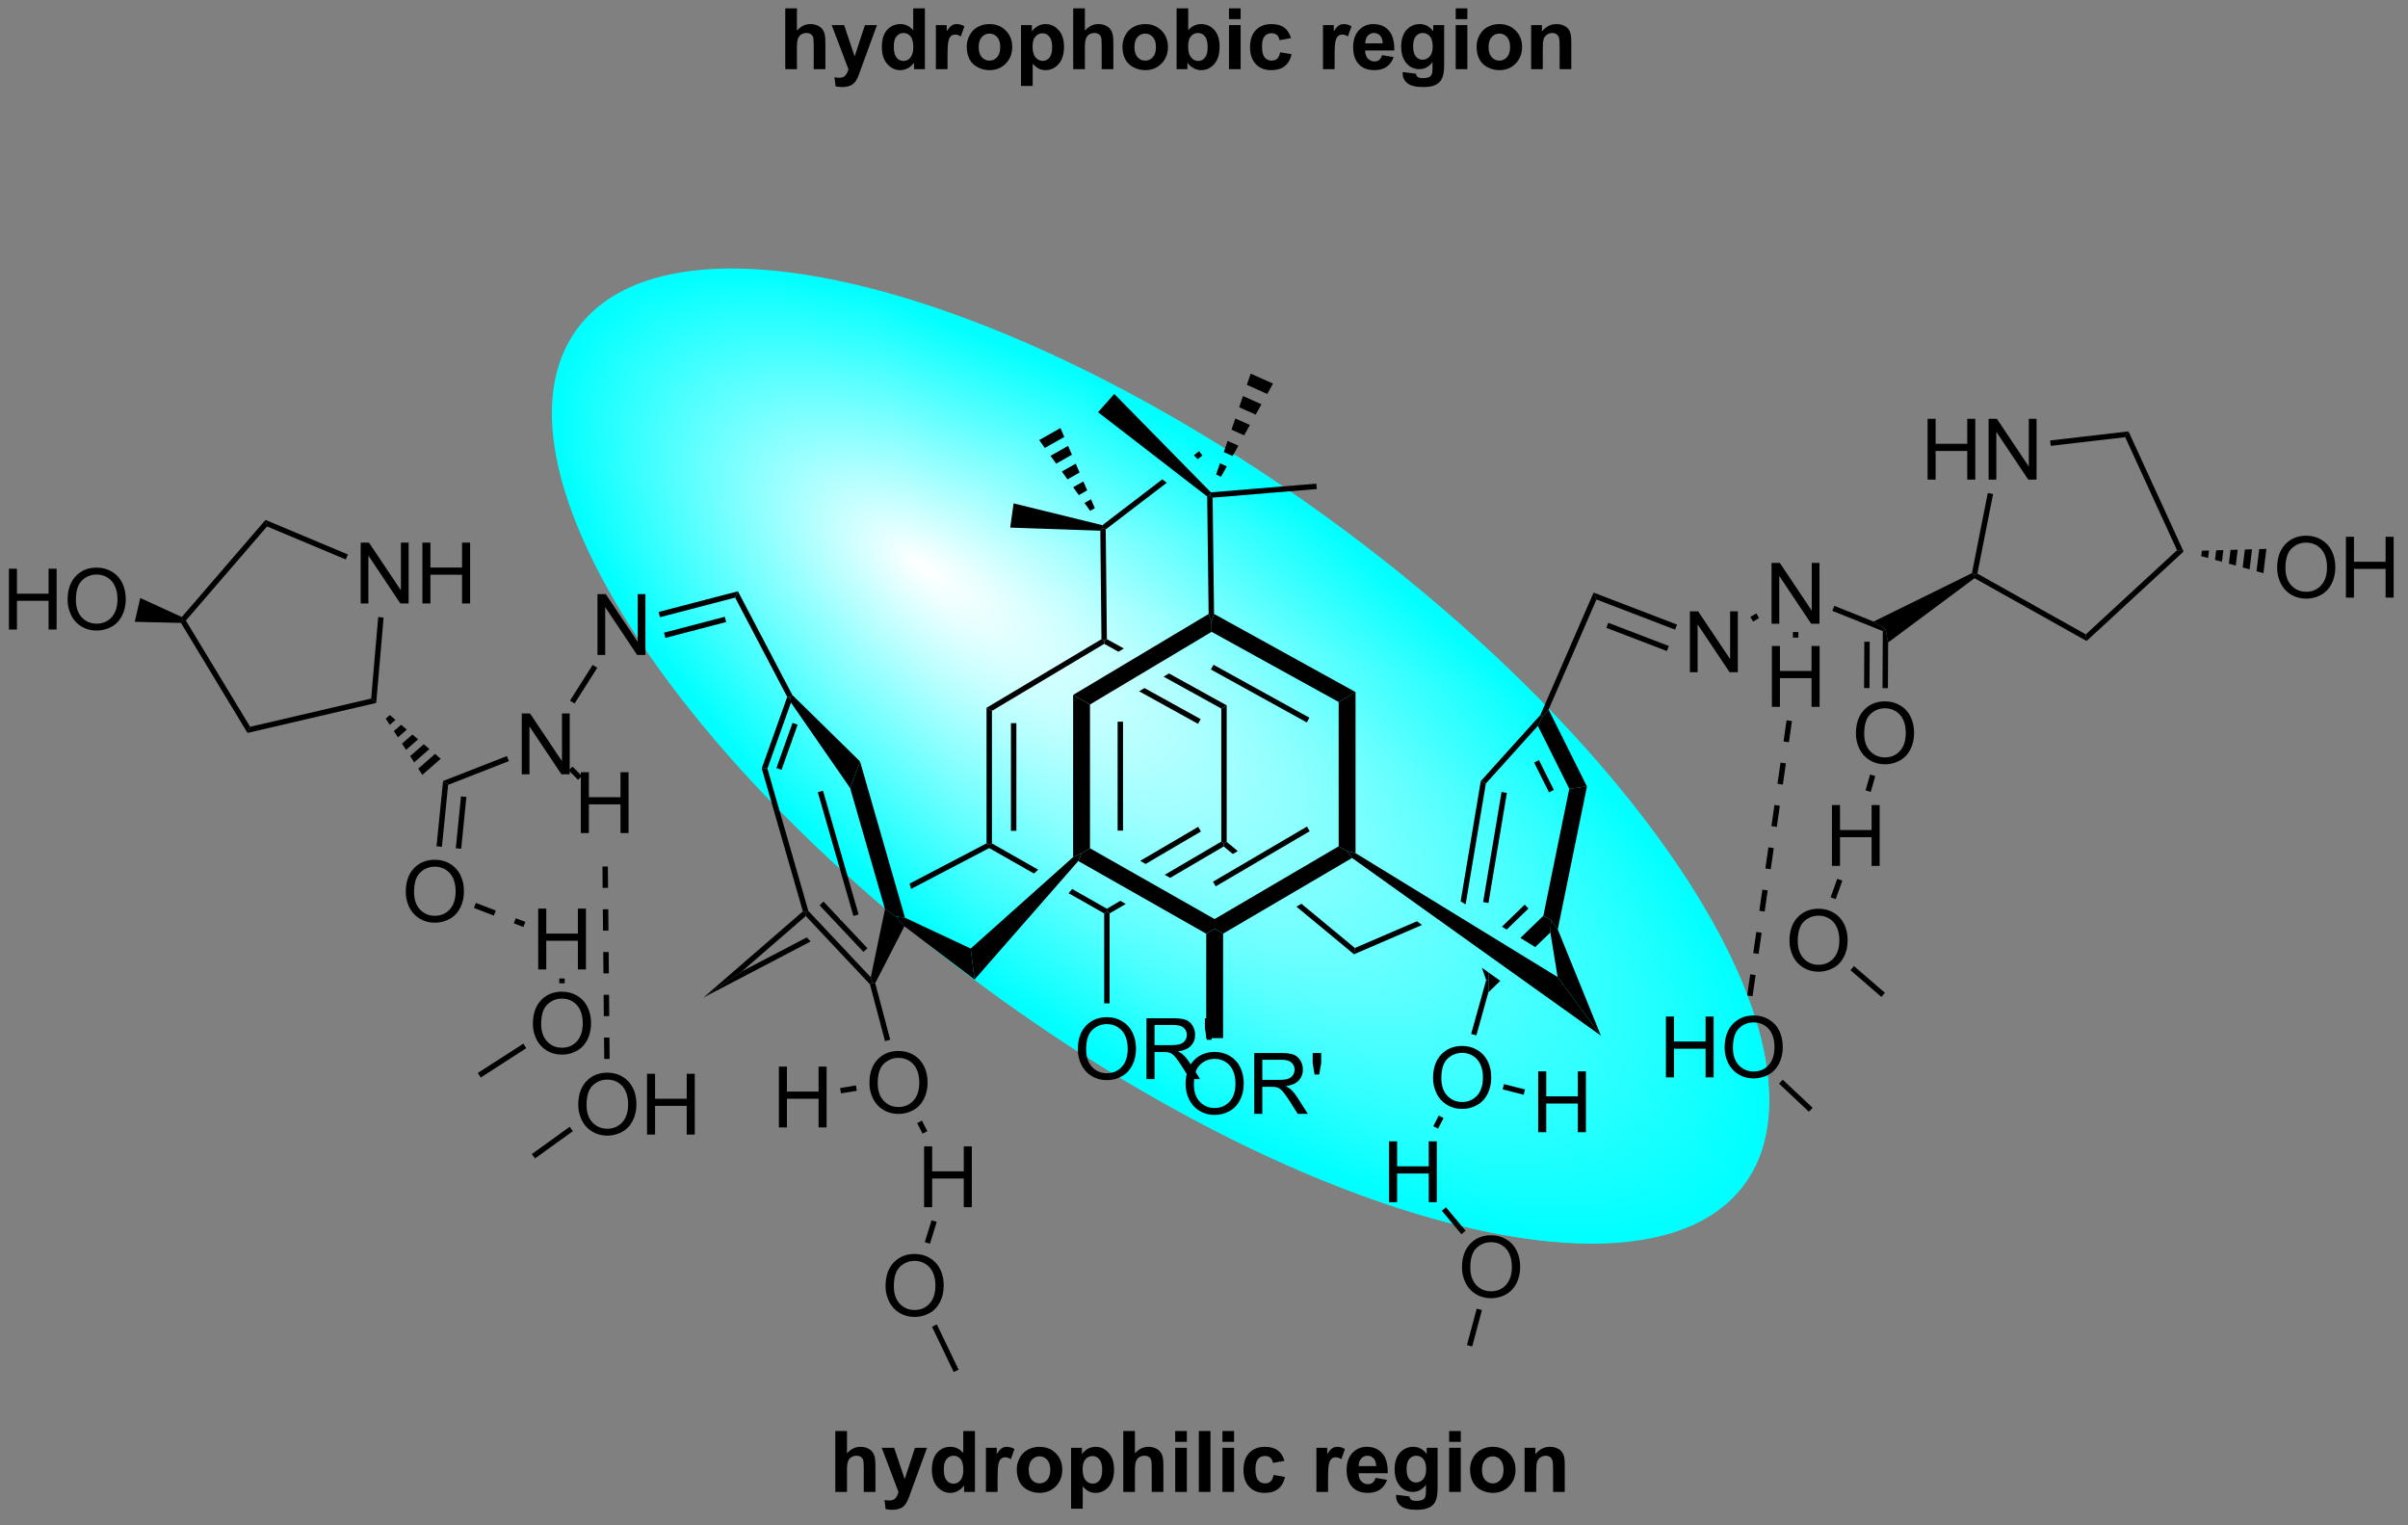 <?xml version="1.0" encoding="UTF-8"?>
<!DOCTYPE svg PUBLIC '-//W3C//DTD SVG 1.0//EN'
          'http://www.w3.org/TR/2001/REC-SVG-20010904/DTD/svg10.dtd'>
<svg stroke-dasharray="none" shape-rendering="auto" xmlns="http://www.w3.org/2000/svg" font-family="'Dialog'" text-rendering="auto" width="90" fill-opacity="1" color-interpolation="auto" color-rendering="auto" preserveAspectRatio="xMidYMid meet" font-size="12px" viewBox="0 0 90 57" fill="black" xmlns:xlink="http://www.w3.org/1999/xlink" stroke="black" image-rendering="auto" stroke-miterlimit="10" stroke-linecap="square" stroke-linejoin="miter" font-style="normal" stroke-width="1" height="57" stroke-dashoffset="0" font-weight="normal" stroke-opacity="1"
><rect x="0" y="0" width="90" height="57" fill="#808080" stroke="none"/><!--Generated by the Batik Graphics2D SVG Generator--><defs id="genericDefs"
  /><g
  ><defs id="defs1"
    ><linearGradient x1="208.721" x2="227.091" gradientUnits="userSpaceOnUse" y1="227.297" y2="205.997" id="gradient1" color-interpolation="sRGB" spreadMethod="pad"
      ><stop stop-color="white" offset="0%"
        /><stop stop-color="aqua" offset="100%"
      /></linearGradient
      ><linearGradient x1="208.721" x2="227.091" gradientUnits="userSpaceOnUse" y1="227.297" y2="205.997" id="gradient2" color-interpolation="sRGB" spreadMethod="pad"
      ><stop stop-color="white" offset="0%"
        /><stop stop-color="aqua" offset="100%"
      /></linearGradient
      ><linearGradient x1="208.721" x2="237.861" gradientUnits="userSpaceOnUse" y1="227.297" y2="203.911" id="gradient3" color-interpolation="sRGB" spreadMethod="pad"
      ><stop stop-color="white" offset="0%"
        /><stop stop-color="aqua" offset="100%"
      /></linearGradient
      ><linearGradient x1="208.721" x2="237.861" gradientUnits="userSpaceOnUse" y1="227.297" y2="203.911" id="gradient4" color-interpolation="sRGB" spreadMethod="pad"
      ><stop stop-color="white" offset="0%"
        /><stop stop-color="aqua" offset="100%"
      /></linearGradient
      ><linearGradient x1="208.721" x2="252.64" gradientUnits="userSpaceOnUse" y1="227.297" y2="203.969" id="gradient5" color-interpolation="sRGB" spreadMethod="pad"
      ><stop stop-color="white" offset="0%"
        /><stop stop-color="aqua" offset="100%"
      /></linearGradient
      ><linearGradient x1="208.721" x2="252.64" gradientUnits="userSpaceOnUse" y1="227.297" y2="203.969" id="gradient6" color-interpolation="sRGB" spreadMethod="pad"
      ><stop stop-color="white" offset="0%"
        /><stop stop-color="aqua" offset="100%"
      /></linearGradient
      ><linearGradient x1="208.721" x2="267.679" gradientUnits="userSpaceOnUse" y1="227.297" y2="208.762" id="gradient7" color-interpolation="sRGB" spreadMethod="pad"
      ><stop stop-color="white" offset="0%"
        /><stop stop-color="aqua" offset="100%"
      /></linearGradient
      ><linearGradient x1="208.721" x2="267.679" gradientUnits="userSpaceOnUse" y1="227.297" y2="208.762" id="gradient8" color-interpolation="sRGB" spreadMethod="pad"
      ><stop stop-color="white" offset="0%"
        /><stop stop-color="aqua" offset="100%"
      /></linearGradient
      ><linearGradient x1="208.721" x2="286.719" gradientUnits="userSpaceOnUse" y1="227.297" y2="225.046" id="gradient9" color-interpolation="sRGB" spreadMethod="pad"
      ><stop stop-color="white" offset="0%"
        /><stop stop-color="aqua" offset="100%"
      /></linearGradient
      ><linearGradient x1="208.721" x2="286.719" gradientUnits="userSpaceOnUse" y1="227.297" y2="225.046" id="gradient10" color-interpolation="sRGB" spreadMethod="pad"
      ><stop stop-color="white" offset="0%"
        /><stop stop-color="aqua" offset="100%"
      /></linearGradient
      ><linearGradient x1="208.721" x2="295.527" gradientUnits="userSpaceOnUse" y1="227.297" y2="262.395" id="gradient11" color-interpolation="sRGB" spreadMethod="pad"
      ><stop stop-color="white" offset="0%"
        /><stop stop-color="aqua" offset="100%"
      /></linearGradient
      ><linearGradient x1="208.721" x2="295.527" gradientUnits="userSpaceOnUse" y1="227.297" y2="262.395" id="gradient12" color-interpolation="sRGB" spreadMethod="pad"
      ><stop stop-color="white" offset="0%"
        /><stop stop-color="aqua" offset="100%"
      /></linearGradient
      ><linearGradient x1="208.721" x2="268.913" gradientUnits="userSpaceOnUse" y1="227.297" y2="299.813" id="gradient13" color-interpolation="sRGB" spreadMethod="pad"
      ><stop stop-color="white" offset="0%"
        /><stop stop-color="aqua" offset="100%"
      /></linearGradient
      ><linearGradient x1="208.721" x2="268.913" gradientUnits="userSpaceOnUse" y1="227.297" y2="299.813" id="gradient14" color-interpolation="sRGB" spreadMethod="pad"
      ><stop stop-color="white" offset="0%"
        /><stop stop-color="aqua" offset="100%"
      /></linearGradient
      ><linearGradient x1="208.721" x2="230.686" gradientUnits="userSpaceOnUse" y1="227.297" y2="303.765" id="gradient15" color-interpolation="sRGB" spreadMethod="pad"
      ><stop stop-color="white" offset="0%"
        /><stop stop-color="aqua" offset="100%"
      /></linearGradient
      ><linearGradient x1="208.721" x2="230.686" gradientUnits="userSpaceOnUse" y1="227.297" y2="303.765" id="gradient16" color-interpolation="sRGB" spreadMethod="pad"
      ><stop stop-color="white" offset="0%"
        /><stop stop-color="aqua" offset="100%"
      /></linearGradient
      ><linearGradient x1="208.721" x2="208.975" gradientUnits="userSpaceOnUse" y1="227.297" y2="291.11" id="gradient17" color-interpolation="sRGB" spreadMethod="pad"
      ><stop stop-color="white" offset="0%"
        /><stop stop-color="aqua" offset="100%"
      /></linearGradient
      ><linearGradient x1="208.721" x2="208.975" gradientUnits="userSpaceOnUse" y1="227.297" y2="291.11" id="gradient18" color-interpolation="sRGB" spreadMethod="pad"
      ><stop stop-color="white" offset="0%"
        /><stop stop-color="aqua" offset="100%"
      /></linearGradient
      ><linearGradient x1="208.721" x2="199.431" gradientUnits="userSpaceOnUse" y1="227.297" y2="278.437" id="gradient19" color-interpolation="sRGB" spreadMethod="pad"
      ><stop stop-color="white" offset="0%"
        /><stop stop-color="aqua" offset="100%"
      /></linearGradient
      ><linearGradient x1="208.721" x2="199.431" gradientUnits="userSpaceOnUse" y1="227.297" y2="278.437" id="gradient20" color-interpolation="sRGB" spreadMethod="pad"
      ><stop stop-color="white" offset="0%"
        /><stop stop-color="aqua" offset="100%"
      /></linearGradient
      ><linearGradient x1="208.721" x2="194.423" gradientUnits="userSpaceOnUse" y1="227.297" y2="264.412" id="gradient21" color-interpolation="sRGB" spreadMethod="pad"
      ><stop stop-color="white" offset="0%"
        /><stop stop-color="aqua" offset="100%"
      /></linearGradient
      ><linearGradient x1="208.721" x2="194.423" gradientUnits="userSpaceOnUse" y1="227.297" y2="264.412" id="gradient22" color-interpolation="sRGB" spreadMethod="pad"
      ><stop stop-color="white" offset="0%"
        /><stop stop-color="aqua" offset="100%"
      /></linearGradient
      ><linearGradient x1="208.721" x2="192.704" gradientUnits="userSpaceOnUse" y1="227.297" y2="253.389" id="gradient23" color-interpolation="sRGB" spreadMethod="pad"
      ><stop stop-color="white" offset="0%"
        /><stop stop-color="aqua" offset="100%"
      /></linearGradient
      ><linearGradient x1="208.721" x2="192.704" gradientUnits="userSpaceOnUse" y1="227.297" y2="253.389" id="gradient24" color-interpolation="sRGB" spreadMethod="pad"
      ><stop stop-color="white" offset="0%"
        /><stop stop-color="aqua" offset="100%"
      /></linearGradient
      ><linearGradient x1="208.721" x2="191.782" gradientUnits="userSpaceOnUse" y1="227.297" y2="246.936" id="gradient25" color-interpolation="sRGB" spreadMethod="pad"
      ><stop stop-color="white" offset="0%"
        /><stop stop-color="aqua" offset="100%"
      /></linearGradient
      ><linearGradient x1="208.721" x2="191.782" gradientUnits="userSpaceOnUse" y1="227.297" y2="246.936" id="gradient26" color-interpolation="sRGB" spreadMethod="pad"
      ><stop stop-color="white" offset="0%"
        /><stop stop-color="aqua" offset="100%"
      /></linearGradient
      ><linearGradient x1="208.721" x2="189.51" gradientUnits="userSpaceOnUse" y1="227.297" y2="242.713" id="gradient27" color-interpolation="sRGB" spreadMethod="pad"
      ><stop stop-color="white" offset="0%"
        /><stop stop-color="aqua" offset="100%"
      /></linearGradient
      ><linearGradient x1="208.721" x2="189.51" gradientUnits="userSpaceOnUse" y1="227.297" y2="242.713" id="gradient28" color-interpolation="sRGB" spreadMethod="pad"
      ><stop stop-color="white" offset="0%"
        /><stop stop-color="aqua" offset="100%"
      /></linearGradient
      ><linearGradient x1="208.721" x2="185.223" gradientUnits="userSpaceOnUse" y1="227.297" y2="239.778" id="gradient29" color-interpolation="sRGB" spreadMethod="pad"
      ><stop stop-color="white" offset="0%"
        /><stop stop-color="aqua" offset="100%"
      /></linearGradient
      ><linearGradient x1="208.721" x2="185.223" gradientUnits="userSpaceOnUse" y1="227.297" y2="239.778" id="gradient30" color-interpolation="sRGB" spreadMethod="pad"
      ><stop stop-color="white" offset="0%"
        /><stop stop-color="aqua" offset="100%"
      /></linearGradient
      ><linearGradient x1="208.721" x2="180.758" gradientUnits="userSpaceOnUse" y1="227.297" y2="236.087" id="gradient31" color-interpolation="sRGB" spreadMethod="pad"
      ><stop stop-color="white" offset="0%"
        /><stop stop-color="aqua" offset="100%"
      /></linearGradient
      ><linearGradient x1="208.721" x2="180.758" gradientUnits="userSpaceOnUse" y1="227.297" y2="236.087" id="gradient32" color-interpolation="sRGB" spreadMethod="pad"
      ><stop stop-color="white" offset="0%"
        /><stop stop-color="aqua" offset="100%"
      /></linearGradient
      ><linearGradient x1="208.721" x2="175.118" gradientUnits="userSpaceOnUse" y1="227.297" y2="228.266" id="gradient33" color-interpolation="sRGB" spreadMethod="pad"
      ><stop stop-color="white" offset="0%"
        /><stop stop-color="aqua" offset="100%"
      /></linearGradient
      ><linearGradient x1="208.721" x2="175.118" gradientUnits="userSpaceOnUse" y1="227.297" y2="228.266" id="gradient34" color-interpolation="sRGB" spreadMethod="pad"
      ><stop stop-color="white" offset="0%"
        /><stop stop-color="aqua" offset="100%"
      /></linearGradient
      ><linearGradient x1="208.721" x2="173.63" gradientUnits="userSpaceOnUse" y1="227.297" y2="213.108" id="gradient35" color-interpolation="sRGB" spreadMethod="pad"
      ><stop stop-color="white" offset="0%"
        /><stop stop-color="aqua" offset="100%"
      /></linearGradient
      ><linearGradient x1="208.721" x2="173.63" gradientUnits="userSpaceOnUse" y1="227.297" y2="213.108" id="gradient36" color-interpolation="sRGB" spreadMethod="pad"
      ><stop stop-color="white" offset="0%"
        /><stop stop-color="aqua" offset="100%"
      /></linearGradient
      ><linearGradient x1="208.721" x2="184.936" gradientUnits="userSpaceOnUse" y1="227.297" y2="198.642" id="gradient37" color-interpolation="sRGB" spreadMethod="pad"
      ><stop stop-color="white" offset="0%"
        /><stop stop-color="aqua" offset="100%"
      /></linearGradient
      ><linearGradient x1="208.721" x2="184.936" gradientUnits="userSpaceOnUse" y1="227.297" y2="198.642" id="gradient38" color-interpolation="sRGB" spreadMethod="pad"
      ><stop stop-color="white" offset="0%"
        /><stop stop-color="aqua" offset="100%"
      /></linearGradient
      ><linearGradient x1="208.721" x2="199.862" gradientUnits="userSpaceOnUse" y1="227.297" y2="196.458" id="gradient39" color-interpolation="sRGB" spreadMethod="pad"
      ><stop stop-color="white" offset="0%"
        /><stop stop-color="aqua" offset="100%"
      /></linearGradient
      ><linearGradient x1="208.721" x2="199.862" gradientUnits="userSpaceOnUse" y1="227.297" y2="196.458" id="gradient40" color-interpolation="sRGB" spreadMethod="pad"
      ><stop stop-color="white" offset="0%"
        /><stop stop-color="aqua" offset="100%"
      /></linearGradient
      ><linearGradient x1="208.721" x2="208.612" gradientUnits="userSpaceOnUse" y1="227.297" y2="199.995" id="gradient41" color-interpolation="sRGB" spreadMethod="pad"
      ><stop stop-color="white" offset="0%"
        /><stop stop-color="aqua" offset="100%"
      /></linearGradient
      ><linearGradient x1="208.721" x2="208.612" gradientUnits="userSpaceOnUse" y1="227.297" y2="199.995" id="gradient42" color-interpolation="sRGB" spreadMethod="pad"
      ><stop stop-color="white" offset="0%"
        /><stop stop-color="aqua" offset="100%"
      /></linearGradient
      ><linearGradient x1="208.721" x2="213.075" gradientUnits="userSpaceOnUse" y1="227.297" y2="203.329" id="gradient43" color-interpolation="sRGB" spreadMethod="pad"
      ><stop stop-color="white" offset="0%"
        /><stop stop-color="aqua" offset="100%"
      /></linearGradient
      ><linearGradient x1="208.721" x2="213.075" gradientUnits="userSpaceOnUse" y1="227.297" y2="203.329" id="gradient44" color-interpolation="sRGB" spreadMethod="pad"
      ><stop stop-color="white" offset="0%"
        /><stop stop-color="aqua" offset="100%"
      /></linearGradient
      ><linearGradient x1="208.721" x2="216.708" gradientUnits="userSpaceOnUse" y1="227.297" y2="206.561" id="gradient45" color-interpolation="sRGB" spreadMethod="pad"
      ><stop stop-color="white" offset="0%"
        /><stop stop-color="aqua" offset="100%"
      /></linearGradient
      ><linearGradient x1="208.721" x2="216.708" gradientUnits="userSpaceOnUse" y1="227.297" y2="206.561" id="gradient46" color-interpolation="sRGB" spreadMethod="pad"
      ><stop stop-color="white" offset="0%"
        /><stop stop-color="aqua" offset="100%"
      /></linearGradient
      ><linearGradient x1="208.721" x2="220.986" gradientUnits="userSpaceOnUse" y1="227.297" y2="207.315" id="gradient47" color-interpolation="sRGB" spreadMethod="pad"
      ><stop stop-color="white" offset="0%"
        /><stop stop-color="aqua" offset="100%"
      /></linearGradient
      ><linearGradient x1="208.721" x2="220.986" gradientUnits="userSpaceOnUse" y1="227.297" y2="207.315" id="gradient48" color-interpolation="sRGB" spreadMethod="pad"
      ><stop stop-color="white" offset="0%"
        /><stop stop-color="aqua" offset="100%"
      /></linearGradient
      ><clipPath clipPathUnits="userSpaceOnUse" id="clipPath1"
      ><path d="M2.273 2.354 L235.204 2.354 L235.204 149.729 L2.273 149.729 L2.273 2.354 Z"
      /></clipPath
      ><clipPath clipPathUnits="userSpaceOnUse" id="clipPath2"
      ><path d="M122.073 174.131 L122.073 317.408 L348.528 317.408 L348.528 174.131 Z"
      /></clipPath
      ><clipPath clipPathUnits="userSpaceOnUse" id="clipPath3"
      ><path d="M191.084 199.85 C184.542 199.85 179.503 201.655 176.723 205.458 C167.886 217.551 185.229 245.264 215.459 267.357 C236.182 282.501 257.58 291.074 271.838 291.074 C278.38 291.074 283.419 289.269 286.198 285.466 C295.036 273.373 277.693 245.66 247.462 223.567 C226.74 208.423 205.341 199.85 191.084 199.85 Z"
      /></clipPath
    ></defs
    ><g fill="aqua" transform="scale(0.386,0.386) translate(-2.273,-2.354) matrix(1.029,0,0,1.029,-123.291,-176.757)" stroke="aqua"
    ><path d="M247.462 223.567 C277.693 245.66 295.036 273.373 286.198 285.466 C277.361 297.558 245.69 289.45 215.459 267.357 C185.229 245.264 167.886 217.551 176.723 205.458 C185.561 193.366 217.232 201.474 247.462 223.567" stroke="none" clip-path="url(#clipPath3)"
    /></g
    ><g fill="url(#gradient1)" transform="matrix(0.397,0,0,0.397,-48.516,-69.205)" stroke="url(#gradient1)"
    ><path d="M208.721 227.297 L247.462 223.567 L267.511 240.859 Z" stroke="none" clip-path="url(#clipPath3)"
    /></g
    ><g fill="url(#gradient2)" stroke-width="0.51" transform="matrix(0.397,0,0,0.397,-48.516,-69.205)" stroke-linecap="round" stroke="url(#gradient2)" stroke-linejoin="round"
    ><path fill="none" d="M208.721 227.297 L247.462 223.567 L267.511 240.859 Z" clip-path="url(#clipPath3)"
    /></g
    ><g fill="url(#gradient3)" transform="matrix(0.397,0,0,0.397,-48.516,-69.205)" stroke="url(#gradient3)"
    ><path d="M208.721 227.297 L267.511 240.859 L281.481 258.267 Z" stroke="none" clip-path="url(#clipPath3)"
    /></g
    ><g fill="url(#gradient4)" stroke-width="0.51" transform="matrix(0.397,0,0,0.397,-48.516,-69.205)" stroke-linecap="round" stroke="url(#gradient4)" stroke-linejoin="round"
    ><path fill="none" d="M208.721 227.297 L267.511 240.859 L281.481 258.267 Z" clip-path="url(#clipPath3)"
    /></g
    ><g fill="url(#gradient5)" transform="matrix(0.397,0,0,0.397,-48.516,-69.205)" stroke="url(#gradient5)"
    ><path d="M208.721 227.297 L281.481 258.267 L285.797 266.392 Z" stroke="none" clip-path="url(#clipPath3)"
    /></g
    ><g fill="url(#gradient6)" stroke-width="0.51" transform="matrix(0.397,0,0,0.397,-48.516,-69.205)" stroke-linecap="round" stroke="url(#gradient6)" stroke-linejoin="round"
    ><path fill="none" d="M208.721 227.297 L281.481 258.267 L285.797 266.392 Z" clip-path="url(#clipPath3)"
    /></g
    ><g fill="url(#gradient7)" transform="matrix(0.397,0,0,0.397,-48.516,-69.205)" stroke="url(#gradient7)"
    ><path d="M208.721 227.297 L285.797 266.392 L288.125 273.799 Z" stroke="none" clip-path="url(#clipPath3)"
    /></g
    ><g fill="url(#gradient8)" stroke-width="0.51" transform="matrix(0.397,0,0,0.397,-48.516,-69.205)" stroke-linecap="round" stroke="url(#gradient8)" stroke-linejoin="round"
    ><path fill="none" d="M208.721 227.297 L285.797 266.392 L288.125 273.799 Z" clip-path="url(#clipPath3)"
    /></g
    ><g fill="url(#gradient9)" transform="matrix(0.397,0,0,0.397,-48.516,-69.205)" stroke="url(#gradient9)"
    ><path d="M208.721 227.297 L288.125 273.799 L288.311 280.24 Z" stroke="none" clip-path="url(#clipPath3)"
    /></g
    ><g fill="url(#gradient10)" stroke-width="0.51" transform="matrix(0.397,0,0,0.397,-48.516,-69.205)" stroke-linecap="round" stroke="url(#gradient10)" stroke-linejoin="round"
    ><path fill="none" d="M208.721 227.297 L288.125 273.799 L288.311 280.24 Z" clip-path="url(#clipPath3)"
    /></g
    ><g fill="url(#gradient11)" transform="matrix(0.397,0,0,0.397,-48.516,-69.205)" stroke="url(#gradient11)"
    ><path d="M208.721 227.297 L288.311 280.24 L286.198 285.466 Z" stroke="none" clip-path="url(#clipPath3)"
    /></g
    ><g fill="url(#gradient12)" stroke-width="0.51" transform="matrix(0.397,0,0,0.397,-48.516,-69.205)" stroke-linecap="round" stroke="url(#gradient12)" stroke-linejoin="round"
    ><path fill="none" d="M208.721 227.297 L288.311 280.24 L286.198 285.466 Z" clip-path="url(#clipPath3)"
    /></g
    ><g fill="url(#gradient13)" transform="matrix(0.397,0,0,0.397,-48.516,-69.205)" stroke="url(#gradient13)"
    ><path d="M208.721 227.297 L286.198 285.466 L281.861 289.065 Z" stroke="none" clip-path="url(#clipPath3)"
    /></g
    ><g fill="url(#gradient14)" stroke-width="0.51" transform="matrix(0.397,0,0,0.397,-48.516,-69.205)" stroke-linecap="round" stroke="url(#gradient14)" stroke-linejoin="round"
    ><path fill="none" d="M208.721 227.297 L286.198 285.466 L281.861 289.065 Z" clip-path="url(#clipPath3)"
    /></g
    ><g fill="url(#gradient15)" transform="matrix(0.397,0,0,0.397,-48.516,-69.205)" stroke="url(#gradient15)"
    ><path d="M208.721 227.297 L281.861 289.065 L275.668 290.844 Z" stroke="none" clip-path="url(#clipPath3)"
    /></g
    ><g fill="url(#gradient16)" stroke-width="0.51" transform="matrix(0.397,0,0,0.397,-48.516,-69.205)" stroke-linecap="round" stroke="url(#gradient16)" stroke-linejoin="round"
    ><path fill="none" d="M208.721 227.297 L281.861 289.065 L275.668 290.844 Z" clip-path="url(#clipPath3)"
    /></g
    ><g fill="url(#gradient17)" transform="matrix(0.397,0,0,0.397,-48.516,-69.205)" stroke="url(#gradient17)"
    ><path d="M208.721 227.297 L275.668 290.844 L267.904 290.875 Z" stroke="none" clip-path="url(#clipPath3)"
    /></g
    ><g fill="url(#gradient18)" stroke-width="0.51" transform="matrix(0.397,0,0,0.397,-48.516,-69.205)" stroke-linecap="round" stroke="url(#gradient18)" stroke-linejoin="round"
    ><path fill="none" d="M208.721 227.297 L275.668 290.844 L267.904 290.875 Z" clip-path="url(#clipPath3)"
    /></g
    ><g fill="url(#gradient19)" transform="matrix(0.397,0,0,0.397,-48.516,-69.205)" stroke="url(#gradient19)"
    ><path d="M208.721 227.297 L267.904 290.875 L258.851 289.231 Z" stroke="none" clip-path="url(#clipPath3)"
    /></g
    ><g fill="url(#gradient20)" stroke-width="0.51" transform="matrix(0.397,0,0,0.397,-48.516,-69.205)" stroke-linecap="round" stroke="url(#gradient20)" stroke-linejoin="round"
    ><path fill="none" d="M208.721 227.297 L267.904 290.875 L258.851 289.231 Z" clip-path="url(#clipPath3)"
    /></g
    ><g fill="url(#gradient21)" transform="matrix(0.397,0,0,0.397,-48.516,-69.205)" stroke="url(#gradient21)"
    ><path d="M208.721 227.297 L258.851 289.231 L238.023 281.207 Z" stroke="none" clip-path="url(#clipPath3)"
    /></g
    ><g fill="url(#gradient22)" stroke-width="0.51" transform="matrix(0.397,0,0,0.397,-48.516,-69.205)" stroke-linecap="round" stroke="url(#gradient22)" stroke-linejoin="round"
    ><path fill="none" d="M208.721 227.297 L258.851 289.231 L238.023 281.207 Z" clip-path="url(#clipPath3)"
    /></g
    ><g fill="url(#gradient23)" transform="matrix(0.397,0,0,0.397,-48.516,-69.205)" stroke="url(#gradient23)"
    ><path d="M208.721 227.297 L238.023 281.207 L215.459 267.357 Z" stroke="none" clip-path="url(#clipPath3)"
    /></g
    ><g fill="url(#gradient24)" stroke-width="0.51" transform="matrix(0.397,0,0,0.397,-48.516,-69.205)" stroke-linecap="round" stroke="url(#gradient24)" stroke-linejoin="round"
    ><path fill="none" d="M208.721 227.297 L238.023 281.207 L215.459 267.357 Z" clip-path="url(#clipPath3)"
    /></g
    ><g fill="url(#gradient25)" transform="matrix(0.397,0,0,0.397,-48.516,-69.205)" stroke="url(#gradient25)"
    ><path d="M208.721 227.297 L215.459 267.357 L195.411 250.065 Z" stroke="none" clip-path="url(#clipPath3)"
    /></g
    ><g fill="url(#gradient26)" stroke-width="0.51" transform="matrix(0.397,0,0,0.397,-48.516,-69.205)" stroke-linecap="round" stroke="url(#gradient26)" stroke-linejoin="round"
    ><path fill="none" d="M208.721 227.297 L215.459 267.357 L195.411 250.065 Z" clip-path="url(#clipPath3)"
    /></g
    ><g fill="url(#gradient27)" transform="matrix(0.397,0,0,0.397,-48.516,-69.205)" stroke="url(#gradient27)"
    ><path d="M208.721 227.297 L195.411 250.065 L181.441 232.657 Z" stroke="none" clip-path="url(#clipPath3)"
    /></g
    ><g fill="url(#gradient28)" stroke-width="0.51" transform="matrix(0.397,0,0,0.397,-48.516,-69.205)" stroke-linecap="round" stroke="url(#gradient28)" stroke-linejoin="round"
    ><path fill="none" d="M208.721 227.297 L195.411 250.065 L181.441 232.657 Z" clip-path="url(#clipPath3)"
    /></g
    ><g fill="url(#gradient29)" transform="matrix(0.397,0,0,0.397,-48.516,-69.205)" stroke="url(#gradient29)"
    ><path d="M208.721 227.297 L181.441 232.657 L177.125 224.532 Z" stroke="none" clip-path="url(#clipPath3)"
    /></g
    ><g fill="url(#gradient30)" stroke-width="0.51" transform="matrix(0.397,0,0,0.397,-48.516,-69.205)" stroke-linecap="round" stroke="url(#gradient30)" stroke-linejoin="round"
    ><path fill="none" d="M208.721 227.297 L181.441 232.657 L177.125 224.532 Z" clip-path="url(#clipPath3)"
    /></g
    ><g fill="url(#gradient31)" transform="matrix(0.397,0,0,0.397,-48.516,-69.205)" stroke="url(#gradient31)"
    ><path d="M208.721 227.297 L177.125 224.532 L174.796 217.125 Z" stroke="none" clip-path="url(#clipPath3)"
    /></g
    ><g fill="url(#gradient32)" stroke-width="0.51" transform="matrix(0.397,0,0,0.397,-48.516,-69.205)" stroke-linecap="round" stroke="url(#gradient32)" stroke-linejoin="round"
    ><path fill="none" d="M208.721 227.297 L177.125 224.532 L174.796 217.125 Z" clip-path="url(#clipPath3)"
    /></g
    ><g fill="url(#gradient33)" transform="matrix(0.397,0,0,0.397,-48.516,-69.205)" stroke="url(#gradient33)"
    ><path d="M208.721 227.297 L174.796 217.125 L174.611 210.684 Z" stroke="none" clip-path="url(#clipPath3)"
    /></g
    ><g fill="url(#gradient34)" stroke-width="0.51" transform="matrix(0.397,0,0,0.397,-48.516,-69.205)" stroke-linecap="round" stroke="url(#gradient34)" stroke-linejoin="round"
    ><path fill="none" d="M208.721 227.297 L174.796 217.125 L174.611 210.684 Z" clip-path="url(#clipPath3)"
    /></g
    ><g fill="url(#gradient35)" transform="matrix(0.397,0,0,0.397,-48.516,-69.205)" stroke="url(#gradient35)"
    ><path d="M208.721 227.297 L174.611 210.684 L176.723 205.458 Z" stroke="none" clip-path="url(#clipPath3)"
    /></g
    ><g fill="url(#gradient36)" stroke-width="0.51" transform="matrix(0.397,0,0,0.397,-48.516,-69.205)" stroke-linecap="round" stroke="url(#gradient36)" stroke-linejoin="round"
    ><path fill="none" d="M208.721 227.297 L174.611 210.684 L176.723 205.458 Z" clip-path="url(#clipPath3)"
    /></g
    ><g fill="url(#gradient37)" transform="matrix(0.397,0,0,0.397,-48.516,-69.205)" stroke="url(#gradient37)"
    ><path d="M208.721 227.297 L176.723 205.458 L181.06 201.858 Z" stroke="none" clip-path="url(#clipPath3)"
    /></g
    ><g fill="url(#gradient38)" stroke-width="0.51" transform="matrix(0.397,0,0,0.397,-48.516,-69.205)" stroke-linecap="round" stroke="url(#gradient38)" stroke-linejoin="round"
    ><path fill="none" d="M208.721 227.297 L176.723 205.458 L181.06 201.858 Z" clip-path="url(#clipPath3)"
    /></g
    ><g fill="url(#gradient39)" transform="matrix(0.397,0,0,0.397,-48.516,-69.205)" stroke="url(#gradient39)"
    ><path d="M208.721 227.297 L181.06 201.858 L187.253 200.079 Z" stroke="none" clip-path="url(#clipPath3)"
    /></g
    ><g fill="url(#gradient40)" stroke-width="0.51" transform="matrix(0.397,0,0,0.397,-48.516,-69.205)" stroke-linecap="round" stroke="url(#gradient40)" stroke-linejoin="round"
    ><path fill="none" d="M208.721 227.297 L181.06 201.858 L187.253 200.079 Z" clip-path="url(#clipPath3)"
    /></g
    ><g fill="url(#gradient41)" transform="matrix(0.397,0,0,0.397,-48.516,-69.205)" stroke="url(#gradient41)"
    ><path d="M208.721 227.297 L187.253 200.079 L195.018 200.049 Z" stroke="none" clip-path="url(#clipPath3)"
    /></g
    ><g fill="url(#gradient42)" stroke-width="0.51" transform="matrix(0.397,0,0,0.397,-48.516,-69.205)" stroke-linecap="round" stroke="url(#gradient42)" stroke-linejoin="round"
    ><path fill="none" d="M208.721 227.297 L187.253 200.079 L195.018 200.049 Z" clip-path="url(#clipPath3)"
    /></g
    ><g fill="url(#gradient43)" transform="matrix(0.397,0,0,0.397,-48.516,-69.205)" stroke="url(#gradient43)"
    ><path d="M208.721 227.297 L195.018 200.049 L204.07 201.693 Z" stroke="none" clip-path="url(#clipPath3)"
    /></g
    ><g fill="url(#gradient44)" stroke-width="0.51" transform="matrix(0.397,0,0,0.397,-48.516,-69.205)" stroke-linecap="round" stroke="url(#gradient44)" stroke-linejoin="round"
    ><path fill="none" d="M208.721 227.297 L195.018 200.049 L204.07 201.693 Z" clip-path="url(#clipPath3)"
    /></g
    ><g fill="url(#gradient45)" transform="matrix(0.397,0,0,0.397,-48.516,-69.205)" stroke="url(#gradient45)"
    ><path d="M208.721 227.297 L204.07 201.693 L224.899 209.716 Z" stroke="none" clip-path="url(#clipPath3)"
    /></g
    ><g fill="url(#gradient46)" stroke-width="0.51" transform="matrix(0.397,0,0,0.397,-48.516,-69.205)" stroke-linecap="round" stroke="url(#gradient46)" stroke-linejoin="round"
    ><path fill="none" d="M208.721 227.297 L204.07 201.693 L224.899 209.716 Z" clip-path="url(#clipPath3)"
    /></g
    ><g fill="url(#gradient47)" transform="matrix(0.397,0,0,0.397,-48.516,-69.205)" stroke="url(#gradient47)"
    ><path d="M208.721 227.297 L224.899 209.716 L247.462 223.567 Z" stroke="none" clip-path="url(#clipPath3)"
    /></g
    ><g fill="url(#gradient48)" stroke-width="0.51" transform="matrix(0.397,0,0,0.397,-48.516,-69.205)" stroke-linecap="round" stroke="url(#gradient48)" stroke-linejoin="round"
    ><path fill="none" d="M208.721 227.297 L224.899 209.716 L247.462 223.567 Z" clip-path="url(#clipPath3)"
    /></g
    ><g fill="aqua" stroke-width="0.51" transform="matrix(0.397,0,0,0.397,-48.516,-69.205)" stroke-linecap="round" stroke="aqua" stroke-linejoin="round"
    ><path fill="none" d="M247.462 223.567 C277.693 245.66 295.036 273.373 286.198 285.466 C277.361 297.558 245.69 289.45 215.459 267.357 C185.229 245.264 167.886 217.551 176.723 205.458 C185.561 193.366 217.232 201.474 247.462 223.567" clip-path="url(#clipPath2)"
    /></g
    ><g transform="matrix(0.397,0,0,0.397,-48.516,-69.205)"
    ><path d="M215.083 253.704 L207.84 257.492 L207.84 257.492 L207.984 257.992 L207.984 257.992 L215.333 254.149 L215.338 253.858 L215.083 253.704 ZM198.162 262.554 L192.078 265.735 L188.439 268.214 L198.525 262.94 L198.162 262.554 Z" stroke="none" clip-path="url(#clipPath2)"
    /></g
    ><g transform="matrix(0.397,0,0,0.397,-48.516,-69.205)"
    ><path d="M237.693 253.566 L237.438 253.686 L237.413 253.997 L238.269 254.706 L238.269 254.706 L238.738 254.431 L238.738 254.431 L237.693 253.566 ZM244.729 259.389 L244.261 259.663 L244.261 259.663 L249.675 264.144 L249.76 263.552 L244.729 259.389 Z" stroke="none" clip-path="url(#clipPath2)"
    /></g
    ><g transform="matrix(0.397,0,0,0.397,-48.516,-69.205)"
    ><path d="M257.122 275.813 Q257.122 274.386 257.888 273.581 Q258.653 272.774 259.864 272.774 Q260.656 272.774 261.291 273.154 Q261.929 273.532 262.263 274.209 Q262.599 274.886 262.599 275.745 Q262.599 276.618 262.247 277.305 Q261.896 277.993 261.25 278.347 Q260.606 278.701 259.859 278.701 Q259.052 278.701 258.414 278.31 Q257.778 277.917 257.45 277.243 Q257.122 276.566 257.122 275.813 ZM257.903 275.824 Q257.903 276.86 258.458 277.456 Q259.015 278.05 259.856 278.05 Q260.711 278.05 261.263 277.449 Q261.817 276.847 261.817 275.743 Q261.817 275.042 261.58 274.521 Q261.344 274 260.888 273.714 Q260.435 273.425 259.867 273.425 Q259.062 273.425 258.481 273.98 Q257.903 274.532 257.903 275.824 Z" stroke="none" clip-path="url(#clipPath2)"
    /></g
    ><g transform="matrix(0.397,0,0,0.397,-48.516,-69.205)"
    ><path d="M265.749 259.473 L263.606 261.545 L263.606 261.545 L264.055 261.82 L266.104 259.84 L265.749 259.473 ZM267.503 260.522 L265.343 262.61 L265.343 262.61 L266.74 263.467 L266.74 263.467 L268.165 262.09 L268.231 260.922 L267.503 260.522 ZM262.329 265.845 L262.389 266.569 L262.329 267.731 L263.451 266.646 L263.451 266.646 L262.329 265.845 Z" stroke="none" clip-path="url(#clipPath2)"
    /></g
    ><g transform="matrix(0.397,0,0,0.397,-48.516,-69.205)"
    ><path d="M260.19 259.433 L260.166 259.435 L260.166 259.435 L260.198 259.455 L260.198 259.455 L260.19 259.433 ZM261.717 265.408 L262.122 266.577 L262.389 266.569 L262.329 265.845 L262.329 265.845 L261.717 265.408 Z" stroke="none" clip-path="url(#clipPath2)"
    /></g
    ><g transform="matrix(0.397,0,0,0.397,-48.516,-69.205)"
    ><path d="M262.389 266.569 L262.122 266.577 L260.707 271.643 L261.198 271.78 L262.329 267.731 L262.389 266.569 Z" stroke="none" clip-path="url(#clipPath2)"
    /></g
    ><g transform="matrix(0.397,0,0,0.397,-48.516,-69.205)"
    ><path d="M223.678 273.105 Q223.678 271.678 224.444 270.873 Q225.21 270.066 226.421 270.066 Q227.212 270.066 227.848 270.446 Q228.486 270.824 228.819 271.501 Q229.155 272.178 229.155 273.037 Q229.155 273.91 228.803 274.597 Q228.452 275.285 227.806 275.639 Q227.163 275.993 226.415 275.993 Q225.608 275.993 224.97 275.602 Q224.335 275.209 224.006 274.535 Q223.678 273.858 223.678 273.105 ZM224.46 273.115 Q224.46 274.152 225.014 274.748 Q225.571 275.342 226.413 275.342 Q227.267 275.342 227.819 274.74 Q228.374 274.139 228.374 273.035 Q228.374 272.334 228.137 271.813 Q227.9 271.292 227.444 271.006 Q226.991 270.717 226.423 270.717 Q225.618 270.717 225.038 271.272 Q224.46 271.824 224.46 273.115 ZM230.143 275.894 L230.143 270.167 L232.682 270.167 Q233.448 270.167 233.846 270.321 Q234.245 270.475 234.482 270.865 Q234.721 271.256 234.721 271.73 Q234.721 272.339 234.326 272.759 Q233.932 273.175 233.107 273.287 Q233.409 273.433 233.565 273.574 Q233.896 273.878 234.193 274.334 L235.19 275.894 L234.237 275.894 L233.479 274.701 Q233.146 274.186 232.93 273.912 Q232.716 273.639 232.547 273.529 Q232.377 273.42 232.201 273.378 Q232.073 273.35 231.779 273.35 L230.901 273.35 L230.901 275.894 L230.143 275.894 ZM230.901 272.693 L232.529 272.693 Q233.049 272.693 233.341 272.587 Q233.635 272.48 233.786 272.243 Q233.94 272.006 233.94 271.73 Q233.94 271.324 233.643 271.063 Q233.349 270.8 232.714 270.8 L230.901 270.8 L230.901 272.693 ZM235.821 272.193 L235.642 271.123 L235.642 270.167 L236.444 270.167 L236.444 271.123 L236.256 272.193 L235.821 272.193 Z" stroke="none" clip-path="url(#clipPath2)"
    /></g
    ><g transform="matrix(0.397,0,0,0.397,-48.516,-69.205)"
    ><path d="M237.693 253.566 L237.438 253.686 L237.183 253.54 L237.183 241.014 L237.693 240.714 Z" stroke="none" clip-path="url(#clipPath2)"
    /></g
    ><g transform="matrix(0.397,0,0,0.397,-48.516,-69.205)"
    ><path d="M226.414 234.48 L226.16 234.631 L226.165 234.925 L227.503 235.665 L227.503 235.665 L228.01 235.362 L228.01 235.362 L226.414 234.48 ZM232.259 237.71 L231.752 238.013 L231.752 238.013 L237.183 241.014 L237.693 240.714 L232.259 237.71 ZM229.955 239.087 L229.448 239.39 L229.448 239.39 L234.995 242.456 L235.242 242.009 L229.955 239.087 Z" stroke="none" clip-path="url(#clipPath2)"
    /></g
    ><g transform="matrix(0.397,0,0,0.397,-48.516,-69.205)"
    ><path d="M225.903 234.487 L215.083 240.942 L215.593 241.232 L226.165 234.925 L226.16 234.631 L225.903 234.487 Z" stroke="none" clip-path="url(#clipPath2)"
    /></g
    ><g transform="matrix(0.397,0,0,0.397,-48.516,-69.205)"
    ><path d="M215.083 240.942 L215.593 241.232 L215.593 253.71 L215.338 253.858 L215.083 253.704 ZM217.382 242.393 L217.382 252.52 L217.892 252.52 L217.892 242.393 Z" stroke="none" clip-path="url(#clipPath2)"
    /></g
    ><g transform="matrix(0.397,0,0,0.397,-48.516,-69.205)"
    ><path d="M215.593 253.71 L215.338 253.858 L215.333 254.149 L219.547 256.543 L219.949 256.184 L219.949 256.184 L215.593 253.71 ZM223.149 258.002 L222.806 258.394 L222.806 258.394 L226.16 260.299 L226.415 260.151 L226.413 259.856 L223.149 258.002 Z" stroke="none" clip-path="url(#clipPath2)"
    /></g
    ><g transform="matrix(0.397,0,0,0.397,-48.516,-69.205)"
    ><path d="M235.009 252.149 L229.548 255.351 L229.548 255.351 L230.06 255.643 L230.06 255.643 L235.267 252.589 L235.009 252.149 ZM237.183 253.54 L231.857 256.663 L231.857 256.663 L232.37 256.954 L232.37 256.954 L237.413 253.997 L237.438 253.686 L237.183 253.54 ZM227.678 259.114 L226.413 259.856 L226.415 260.151 L226.67 260.297 L228.19 259.405 L227.678 259.114 Z" stroke="none" clip-path="url(#clipPath2)"
    /></g
    ><g transform="matrix(0.397,0,0,0.397,-48.516,-69.205)"
    ><path d="M226.16 260.299 L226.415 260.151 L226.67 260.297 L226.67 268.764 L226.16 268.764 Z" stroke="none" clip-path="url(#clipPath2)"
    /></g
    ><g transform="matrix(0.397,0,0,0.397,-48.516,-69.205)"
    ><path d="M204.058 276.284 Q204.058 274.857 204.823 274.052 Q205.589 273.245 206.8 273.245 Q207.592 273.245 208.227 273.625 Q208.865 274.002 209.198 274.68 Q209.534 275.357 209.534 276.216 Q209.534 277.088 209.183 277.776 Q208.831 278.463 208.185 278.818 Q207.542 279.172 206.795 279.172 Q205.987 279.172 205.349 278.781 Q204.714 278.388 204.386 277.713 Q204.058 277.036 204.058 276.284 ZM204.839 276.294 Q204.839 277.331 205.394 277.927 Q205.951 278.521 206.792 278.521 Q207.646 278.521 208.198 277.919 Q208.753 277.318 208.753 276.213 Q208.753 275.513 208.516 274.992 Q208.279 274.471 207.823 274.185 Q207.37 273.896 206.803 273.896 Q205.998 273.896 205.417 274.45 Q204.839 275.002 204.839 276.294 Z" stroke="none" clip-path="url(#clipPath2)"
    /></g
    ><g transform="matrix(0.397,0,0,0.397,-48.516,-69.205)"
    ><path d="M233.823 276.377 Q233.823 274.95 234.589 274.145 Q235.355 273.338 236.565 273.338 Q237.357 273.338 237.993 273.718 Q238.631 274.096 238.964 274.773 Q239.3 275.45 239.3 276.31 Q239.3 277.182 238.948 277.869 Q238.597 278.557 237.951 278.911 Q237.308 279.265 236.56 279.265 Q235.753 279.265 235.115 278.875 Q234.48 278.481 234.151 277.807 Q233.823 277.13 233.823 276.377 ZM234.605 276.388 Q234.605 277.424 235.159 278.02 Q235.717 278.614 236.558 278.614 Q237.412 278.614 237.964 278.013 Q238.519 277.411 238.519 276.307 Q238.519 275.606 238.282 275.086 Q238.045 274.565 237.589 274.278 Q237.136 273.989 236.568 273.989 Q235.763 273.989 235.183 274.544 Q234.605 275.096 234.605 276.388 ZM240.288 279.166 L240.288 273.44 L242.827 273.44 Q243.593 273.44 243.991 273.593 Q244.39 273.747 244.627 274.138 Q244.866 274.528 244.866 275.002 Q244.866 275.612 244.47 276.031 Q244.077 276.447 243.252 276.56 Q243.554 276.705 243.71 276.846 Q244.041 277.151 244.338 277.606 L245.335 279.166 L244.382 279.166 L243.624 277.974 Q243.291 277.458 243.075 277.185 Q242.861 276.911 242.692 276.802 Q242.523 276.692 242.345 276.651 Q242.218 276.622 241.924 276.622 L241.046 276.622 L241.046 279.166 L240.288 279.166 ZM241.046 275.966 L242.674 275.966 Q243.194 275.966 243.486 275.859 Q243.78 275.752 243.931 275.515 Q244.085 275.278 244.085 275.002 Q244.085 274.596 243.788 274.336 Q243.494 274.072 242.858 274.072 L241.046 274.072 L241.046 275.966 ZM245.967 275.466 L245.787 274.395 L245.787 273.44 L246.589 273.44 L246.589 274.395 L246.401 275.466 L245.967 275.466 Z" stroke="none" clip-path="url(#clipPath2)"
    /></g
    ><g transform="matrix(0.397,0,0,0.397,-48.516,-69.205)"
    ><path d="M204.104 266.968 L204.334 266.84 L204.605 266.866 L206.019 272.188 L205.526 272.319 Z" stroke="none" clip-path="url(#clipPath2)"
    /></g
    ><g transform="matrix(0.397,0,0,0.397,-48.516,-69.205)"
    ><path d="M199.737 259.183 L199.365 259.533 L203.498 263.927 L203.869 263.577 L201.413 260.966 L201.297 260.901 L201.272 260.816 L199.737 259.183 ZM198.31 260.064 L198.082 260.194 L198.064 260.547 L204.104 266.968 L204.334 266.84 L204.186 266.311 L198.31 260.064 Z" stroke="none" clip-path="url(#clipPath2)"
    /></g
    ><g transform="matrix(0.397,0,0,0.397,-48.516,-69.205)"
    ><path d="M223.236 254.997 L224.03 254.63 L223.722 255.368 L213.958 266.524 L213.594 263.605 Z" stroke="none" clip-path="url(#clipPath2)"
    /></g
    ><g transform="matrix(0.397,0,0,0.397,-48.516,-69.205)"
    ><path d="M223.722 255.368 L224.03 254.63 L224.823 254.168 L236.554 260.831 L236.56 261.747 L235.767 262.209 Z" stroke="none" clip-path="url(#clipPath2)"
    /></g
    ><g transform="matrix(0.397,0,0,0.397,-48.516,-69.205)"
    ><path d="M235.767 262.209 L236.56 261.747 L237.354 262.202 L237.354 272.037 L235.767 272.037 Z" stroke="none" clip-path="url(#clipPath2)"
    /></g
    ><g transform="matrix(0.397,0,0,0.397,-48.516,-69.205)"
    ><path d="M237.354 262.202 L236.56 261.747 L236.554 260.831 L248.236 253.98 L249.03 254.435 L249.496 255.082 ZM236.66 257.752 L245.508 252.564 L245.25 252.124 L236.402 257.312 Z" stroke="none" clip-path="url(#clipPath2)"
    /></g
    ><g transform="matrix(0.397,0,0,0.397,-48.516,-69.205)"
    ><path d="M202.244 248.501 L203.174 245.991 L207.408 260.705 L206.547 260.582 L205.524 259.898 ZM199.197 248.889 L202.55 260.54 L203.04 260.399 L199.688 248.748 Z" stroke="none" clip-path="url(#clipPath2)"
    /></g
    ><g transform="matrix(0.397,0,0,0.397,-48.516,-69.205)"
    ><path d="M196.671 240.452 L196.598 239.899 L196.807 239.749 L203.174 245.991 L202.244 248.501 Z" stroke="none" clip-path="url(#clipPath2)"
    /></g
    ><g transform="matrix(0.397,0,0,0.397,-48.516,-69.205)"
    ><path d="M194.454 246.665 L193.919 246.648 L196.32 239.919 L196.598 239.899 L196.671 240.452 ZM195.783 246.784 L197.299 242.535 L196.819 242.364 L195.302 246.613 Z" stroke="none" clip-path="url(#clipPath2)"
    /></g
    ><g transform="matrix(0.397,0,0,0.397,-48.516,-69.205)"
    ><path d="M198.31 260.064 L198.082 260.194 L197.792 260.108 L193.919 246.648 L194.454 246.665 Z" stroke="none" clip-path="url(#clipPath2)"
    /></g
    ><g transform="matrix(0.397,0,0,0.397,-48.516,-69.205)"
    ><path d="M263.569 248.867 L261.834 259.233 L262.337 259.317 L264.072 248.952 L263.569 248.867 ZM261.613 247.844 L259.719 259.161 L259.719 259.161 L260.166 259.435 L260.166 259.435 L260.19 259.433 L262.092 248.075 L261.613 247.844 Z" stroke="none" clip-path="url(#clipPath2)"
    /></g
    ><g transform="matrix(0.397,0,0,0.397,-48.516,-69.205)"
    ><path d="M267.22 241.626 L267.437 241.766 L266.989 242.645 L262.092 248.075 L261.613 247.844 Z" stroke="none" clip-path="url(#clipPath2)"
    /></g
    ><g transform="matrix(0.397,0,0,0.397,-48.516,-69.205)"
    ><path d="M271.61 248.35 L269.945 248.569 L266.989 242.645 L267.437 241.766 L267.999 241.114 ZM268.493 248.676 L267.091 245.866 L266.635 246.094 L268.037 248.904 Z" stroke="none" clip-path="url(#clipPath2)"
    /></g
    ><g transform="matrix(0.397,0,0,0.397,-48.516,-69.205)"
    ><path d="M268.862 261.801 L268.231 260.922 L267.503 260.522 L269.945 248.569 L271.61 248.35 Z" stroke="none" clip-path="url(#clipPath2)"
    /></g
    ><g transform="matrix(0.397,0,0,0.397,-48.516,-69.205)"
    ><path d="M249.823 254.623 L249.03 254.435 L248.236 253.98 L248.236 240.398 L249.823 239.462 Z" stroke="none" clip-path="url(#clipPath2)"
    /></g
    ><g transform="matrix(0.397,0,0,0.397,-48.516,-69.205)"
    ><path d="M249.823 239.462 L248.236 240.398 L236.273 233.794 L236.257 232.879 L236.503 232.108 ZM245.478 241.876 L236.453 236.893 L236.206 237.34 L245.232 242.322 Z" stroke="none" clip-path="url(#clipPath2)"
    /></g
    ><g transform="matrix(0.397,0,0,0.397,-48.516,-69.205)"
    ><path d="M235.993 232.113 L236.257 232.879 L236.273 233.794 L224.823 240.633 L223.236 239.732 Z" stroke="none" clip-path="url(#clipPath2)"
    /></g
    ><g transform="matrix(0.397,0,0,0.397,-48.516,-69.205)"
    ><path d="M223.236 239.732 L224.823 240.633 L224.823 254.168 L224.03 254.63 L223.236 254.997 ZM227.424 242.253 L227.424 252.506 L227.934 252.506 L227.934 242.253 Z" stroke="none" clip-path="url(#clipPath2)"
    /></g
    ><g transform="matrix(0.397,0,0,0.397,-48.516,-69.205)"
    ><path d="M197.792 260.108 L198.082 260.194 L198.064 260.547 L192.078 265.735 L188.439 268.214 Z" stroke="none" clip-path="url(#clipPath2)"
    /></g
    ><g transform="matrix(0.397,0,0,0.397,-48.516,-69.205)"
    ><path d="M204.605 266.866 L204.334 266.84 L204.186 266.311 L205.524 259.898 L206.547 260.582 L207.352 261.511 Z" stroke="none" clip-path="url(#clipPath2)"
    /></g
    ><g transform="matrix(0.397,0,0,0.397,-48.516,-69.205)"
    ><path d="M268.165 262.09 L268.231 260.922 L268.862 261.801 L272.926 271.809 L268.849 266.289 Z" stroke="none" clip-path="url(#clipPath2)"
    /></g
    ><g transform="matrix(0.397,0,0,0.397,-48.516,-69.205)"
    ><path d="M196.807 239.749 L196.598 239.899 L196.32 239.919 L191.416 230.571 L191.679 229.975 Z" stroke="none" clip-path="url(#clipPath2)"
    /></g
    ><g transform="matrix(0.397,0,0,0.397,-48.516,-69.205)"
    ><path d="M267.999 241.114 L267.437 241.766 L267.22 241.626 L272.234 230.098 L272.507 230.749 Z" stroke="none" clip-path="url(#clipPath2)"
    /></g
    ><g transform="matrix(0.397,0,0,0.397,-48.516,-69.205)"
    ><path d="M178.456 235.972 L178.456 230.245 L179.235 230.245 L182.242 234.74 L182.242 230.245 L182.969 230.245 L182.969 235.972 L182.19 235.972 L179.183 231.472 L179.183 235.972 L178.456 235.972 Z" stroke="none" clip-path="url(#clipPath2)"
    /></g
    ><g transform="matrix(0.397,0,0,0.397,-48.516,-69.205)"
    ><path d="M191.679 229.975 L191.416 230.571 L184.34 232.417 L184.211 231.923 ZM190.443 232.378 L184.72 233.872 L184.848 234.365 L190.572 232.872 Z" stroke="none" clip-path="url(#clipPath2)"
    /></g
    ><g transform="matrix(0.397,0,0,0.397,-48.516,-69.205)"
    ><path d="M281.302 237.594 L281.302 231.868 L282.081 231.868 L285.089 236.362 L285.089 231.868 L285.815 231.868 L285.815 237.594 L285.036 237.594 L282.029 233.094 L282.029 237.594 L281.302 237.594 Z" stroke="none" clip-path="url(#clipPath2)"
    /></g
    ><g transform="matrix(0.397,0,0,0.397,-48.516,-69.205)"
    ><path d="M272.507 230.749 L272.234 230.098 L280.09 233.112 L279.907 233.588 ZM273.435 233.417 L279.134 235.603 L279.316 235.127 L273.618 232.941 Z" stroke="none" clip-path="url(#clipPath2)"
    /></g
    ><g transform="matrix(0.397,0,0,0.397,-48.516,-69.205)"
    ><path d="M207.352 261.511 L206.547 260.582 L207.408 260.705 L213.594 263.605 L213.958 266.524 Z" stroke="none" clip-path="url(#clipPath2)"
    /></g
    ><g transform="matrix(0.397,0,0,0.397,-48.516,-69.205)"
    ><path d="M255.599 261.04 L249.76 263.552 L249.675 264.144 L256.084 261.387 L256.084 261.387 L255.599 261.04 Z" stroke="none" clip-path="url(#clipPath2)"
    /></g
    ><g transform="matrix(0.397,0,0,0.397,-48.516,-69.205)"
    ><path d="M249.496 255.082 L249.03 254.435 L249.823 254.623 L268.849 266.289 L272.926 271.809 Z" stroke="none" clip-path="url(#clipPath2)"
    /></g
    ><g transform="matrix(0.397,0,0,0.397,-48.516,-69.205)"
    ><path d="M303.677 219.469 L303.677 213.742 L304.435 213.742 L304.435 216.094 L307.412 216.094 L307.412 213.742 L308.17 213.742 L308.17 219.469 L307.412 219.469 L307.412 216.768 L304.435 216.768 L304.435 219.469 L303.677 219.469 ZM309.423 219.469 L309.423 213.742 L310.202 213.742 L313.21 218.237 L313.21 213.742 L313.937 213.742 L313.937 219.469 L313.158 219.469 L310.15 214.969 L310.15 219.469 L309.423 219.469 Z" stroke="none" clip-path="url(#clipPath2)"
    /></g
    ><g transform="matrix(0.397,0,0,0.397,-48.516,-69.205)"
    ><path d="M327.161 226.11 L327.779 226.234 L318.648 234.657 L318.574 234.031 Z" stroke="none" clip-path="url(#clipPath2)"
    /></g
    ><g transform="matrix(0.397,0,0,0.397,-48.516,-69.205)"
    ><path d="M318.574 234.031 L318.648 234.657 L308.097 228.746 L308.079 228.443 L308.365 228.311 Z" stroke="none" clip-path="url(#clipPath2)"
    /></g
    ><g transform="matrix(0.397,0,0,0.397,-48.516,-69.205)"
    ><path d="M308.365 228.311 L308.079 228.443 L307.853 228.271 L309.346 220.723 L309.847 220.822 Z" stroke="none" clip-path="url(#clipPath2)"
    /></g
    ><g transform="matrix(0.397,0,0,0.397,-48.516,-69.205)"
    ><path d="M315.272 216.287 L315.214 215.781 L322.593 214.924 L322.284 215.473 Z" stroke="none" clip-path="url(#clipPath2)"
    /></g
    ><g transform="matrix(0.397,0,0,0.397,-48.516,-69.205)"
    ><path d="M327.779 226.234 L327.161 226.11 L322.284 215.473 L322.593 214.924 Z" stroke="none" clip-path="url(#clipPath2)"
    /></g
    ><g transform="matrix(0.397,0,0,0.397,-48.516,-69.205)"
    ><path d="M307.853 228.271 L308.079 228.443 L308.097 228.746 L299.966 234.796 L299.717 233.552 L298.594 232.827 Z" stroke="none" clip-path="url(#clipPath2)"
    /></g
    ><g transform="matrix(0.397,0,0,0.397,-48.516,-69.205)"
    ><path d="M296.931 243.376 Q296.931 241.949 297.697 241.144 Q298.462 240.337 299.673 240.337 Q300.465 240.337 301.1 240.717 Q301.738 241.094 302.072 241.772 Q302.408 242.449 302.408 243.308 Q302.408 244.18 302.056 244.868 Q301.704 245.555 301.059 245.91 Q300.415 246.264 299.668 246.264 Q298.861 246.264 298.223 245.873 Q297.587 245.48 297.259 244.805 Q296.931 244.128 296.931 243.376 ZM297.712 243.386 Q297.712 244.423 298.267 245.019 Q298.824 245.613 299.665 245.613 Q300.52 245.613 301.072 245.011 Q301.626 244.41 301.626 243.305 Q301.626 242.605 301.389 242.084 Q301.152 241.563 300.697 241.277 Q300.243 240.988 299.676 240.988 Q298.871 240.988 298.29 241.542 Q297.712 242.094 297.712 243.386 Z" stroke="none" clip-path="url(#clipPath2)"
    /></g
    ><g transform="matrix(0.397,0,0,0.397,-48.516,-69.205)"
    ><path d="M299.461 233.725 L299.717 233.552 L299.966 234.796 L299.944 239.096 L299.434 239.094 ZM297.721 234.722 L297.699 239.085 L298.209 239.088 L298.231 234.725 Z" stroke="none" clip-path="url(#clipPath2)"
    /></g
    ><g transform="matrix(0.397,0,0,0.397,-48.516,-69.205)"
    ><path d="M288.988 233.033 L288.988 227.307 L289.767 227.307 L292.774 231.802 L292.774 227.307 L293.501 227.307 L293.501 233.033 L292.722 233.033 L289.715 228.533 L289.715 233.033 L288.988 233.033 Z" stroke="none" clip-path="url(#clipPath2)"
    /></g
    ><g transform="matrix(0.397,0,0,0.397,-48.516,-69.205)"
    ><path d="M298.594 232.827 L299.717 233.552 L299.461 233.725 L294.713 231.82 L294.903 231.347 Z" stroke="none" clip-path="url(#clipPath2)"
    /></g
    ><g transform="matrix(0.397,0,0,0.397,-48.516,-69.205)"
    ><path d="M336.588 227.783 Q336.588 226.356 337.354 225.552 Q338.119 224.744 339.33 224.744 Q340.122 224.744 340.757 225.125 Q341.395 225.502 341.729 226.179 Q342.065 226.856 342.065 227.716 Q342.065 228.588 341.713 229.276 Q341.362 229.963 340.716 230.317 Q340.072 230.671 339.325 230.671 Q338.518 230.671 337.88 230.281 Q337.244 229.888 336.916 229.213 Q336.588 228.536 336.588 227.783 ZM337.369 227.794 Q337.369 228.83 337.924 229.427 Q338.481 230.02 339.322 230.02 Q340.177 230.02 340.729 229.419 Q341.283 228.817 341.283 227.713 Q341.283 227.013 341.046 226.492 Q340.81 225.971 340.354 225.685 Q339.901 225.395 339.333 225.395 Q338.528 225.395 337.947 225.95 Q337.369 226.502 337.369 227.794 ZM343.063 230.572 L343.063 224.846 L343.821 224.846 L343.821 227.197 L346.798 227.197 L346.798 224.846 L347.556 224.846 L347.556 230.572 L346.798 230.572 L346.798 227.872 L343.821 227.872 L343.821 230.572 L343.063 230.572 Z" stroke="none" clip-path="url(#clipPath2)"
    /></g
    ><g transform="matrix(0.397,0,0,0.397,-48.516,-69.205)"
    ><path d="M329.499 226.159 L330.173 226.14 L330.089 226.844 L329.438 226.666 ZM330.848 226.121 L331.523 226.102 L331.391 227.201 L330.74 227.023 ZM332.198 226.083 L332.872 226.064 L332.693 227.558 L332.042 227.38 ZM333.547 226.044 L334.222 226.025 L333.995 227.915 L333.344 227.737 ZM334.897 226.006 L335.571 225.987 L335.297 228.272 L334.646 228.094 Z" stroke="none" clip-path="url(#clipPath2)"
    /></g
    ><g transform="matrix(0.397,0,0,0.397,-48.516,-69.205)"
    ><path d="M287.554 232.057 L287.814 232.496 L287.252 232.83 L286.991 232.391 Z" stroke="none" clip-path="url(#clipPath2)"
    /></g
    ><g transform="matrix(0.397,0,0,0.397,-48.516,-69.205)"
    ><path d="M156.163 231.12 L156.163 225.394 L156.942 225.394 L159.95 229.888 L159.95 225.394 L160.676 225.394 L160.676 231.12 L159.898 231.12 L156.89 226.62 L156.89 231.12 L156.163 231.12 ZM161.972 231.12 L161.972 225.394 L162.73 225.394 L162.73 227.745 L165.706 227.745 L165.706 225.394 L166.464 225.394 L166.464 231.12 L165.706 231.12 L165.706 228.42 L162.73 228.42 L162.73 231.12 L161.972 231.12 Z" stroke="none" clip-path="url(#clipPath2)"
    /></g
    ><g transform="matrix(0.397,0,0,0.397,-48.516,-69.205)"
    ><path d="M139.242 232.955 L139.392 232.709 L139.706 232.735 L145.753 242.73 L145.508 243.311 Z" stroke="none" clip-path="url(#clipPath2)"
    /></g
    ><g transform="matrix(0.397,0,0,0.397,-48.516,-69.205)"
    ><path d="M145.508 243.311 L145.753 242.73 L157.15 240.073 L157.626 240.486 Z" stroke="none" clip-path="url(#clipPath2)"
    /></g
    ><g transform="matrix(0.397,0,0,0.397,-48.516,-69.205)"
    ><path d="M157.626 240.486 L157.15 240.073 L157.813 232.402 L158.321 232.446 Z" stroke="none" clip-path="url(#clipPath2)"
    /></g
    ><g transform="matrix(0.397,0,0,0.397,-48.516,-69.205)"
    ><path d="M154.958 226.512 L154.761 226.983 L147.347 223.873 L147.203 223.259 Z" stroke="none" clip-path="url(#clipPath2)"
    /></g
    ><g transform="matrix(0.397,0,0,0.397,-48.516,-69.205)"
    ><path d="M139.706 232.735 L139.392 232.709 L139.32 232.401 L147.203 223.259 L147.347 223.873 Z" stroke="none" clip-path="url(#clipPath2)"
    /></g
    ><g transform="matrix(0.397,0,0,0.397,-48.516,-69.205)"
    ><path d="M158.905 241.626 L159.438 242.084 L158.904 242.551 L158.521 241.962 ZM159.97 242.541 L160.503 242.998 L159.67 243.728 L159.287 243.139 ZM161.036 243.456 L161.568 243.913 L160.435 244.905 L160.053 244.316 ZM162.101 244.37 L162.633 244.828 L161.201 246.082 L160.818 245.493 ZM163.166 245.285 L163.698 245.743 L161.966 247.258 L161.584 246.67 Z" stroke="none" clip-path="url(#clipPath2)"
    /></g
    ><g transform="matrix(0.397,0,0,0.397,-48.516,-69.205)"
    ><path d="M160.407 258.285 Q160.407 256.858 161.173 256.053 Q161.938 255.246 163.149 255.246 Q163.941 255.246 164.576 255.626 Q165.214 256.004 165.548 256.681 Q165.884 257.358 165.884 258.217 Q165.884 259.09 165.532 259.777 Q165.181 260.465 164.535 260.819 Q163.892 261.173 163.144 261.173 Q162.337 261.173 161.699 260.782 Q161.063 260.389 160.735 259.715 Q160.407 259.038 160.407 258.285 ZM161.188 258.295 Q161.188 259.332 161.743 259.928 Q162.3 260.522 163.142 260.522 Q163.996 260.522 164.548 259.92 Q165.102 259.319 165.102 258.215 Q165.102 257.514 164.865 256.993 Q164.629 256.472 164.173 256.186 Q163.72 255.897 163.152 255.897 Q162.347 255.897 161.767 256.452 Q161.188 257.004 161.188 258.295 Z" stroke="none" clip-path="url(#clipPath2)"
    /></g
    ><g transform="matrix(0.397,0,0,0.397,-48.516,-69.205)"
    ><path d="M163.92 247.834 L164.396 248.196 L163.81 254.031 L163.302 253.98 ZM165.608 249.282 L165.117 254.163 L165.625 254.214 L166.115 249.333 Z" stroke="none" clip-path="url(#clipPath2)"
    /></g
    ><g transform="matrix(0.397,0,0,0.397,-48.516,-69.205)"
    ><path d="M171.328 247.204 L171.328 241.477 L172.107 241.477 L175.114 245.972 L175.114 241.477 L175.841 241.477 L175.841 247.204 L175.062 247.204 L172.054 242.704 L172.054 247.204 L171.328 247.204 Z" stroke="none" clip-path="url(#clipPath2)"
    /></g
    ><g transform="matrix(0.397,0,0,0.397,-48.516,-69.205)"
    ><path d="M164.396 248.196 L163.92 247.834 L169.931 245.486 L170.117 245.961 Z" stroke="none" clip-path="url(#clipPath2)"
    /></g
    ><g transform="matrix(0.397,0,0,0.397,-48.516,-69.205)"
    ><path d="M123.045 233.577 L123.045 227.85 L123.803 227.85 L123.803 230.202 L126.78 230.202 L126.78 227.85 L127.537 227.85 L127.537 233.577 L126.78 233.577 L126.78 230.876 L123.803 230.876 L123.803 233.577 L123.045 233.577 ZM128.57 230.787 Q128.57 229.36 129.336 228.556 Q130.101 227.748 131.312 227.748 Q132.104 227.748 132.739 228.129 Q133.377 228.506 133.711 229.183 Q134.047 229.86 134.047 230.72 Q134.047 231.592 133.695 232.28 Q133.343 232.967 132.698 233.321 Q132.054 233.675 131.307 233.675 Q130.5 233.675 129.862 233.285 Q129.226 232.892 128.898 232.217 Q128.57 231.54 128.57 230.787 ZM129.351 230.798 Q129.351 231.834 129.906 232.431 Q130.463 233.024 131.304 233.024 Q132.159 233.024 132.711 232.423 Q133.265 231.821 133.265 230.717 Q133.265 230.017 133.028 229.496 Q132.791 228.975 132.336 228.689 Q131.882 228.399 131.315 228.399 Q130.51 228.399 129.929 228.954 Q129.351 229.506 129.351 230.798 Z" stroke="none" clip-path="url(#clipPath2)"
    /></g
    ><g transform="matrix(0.397,0,0,0.397,-48.516,-69.205)"
    ><path d="M139.32 232.401 L139.392 232.709 L139.242 232.955 L134.891 232.85 L135.41 230.607 Z" stroke="none" clip-path="url(#clipPath2)"
    /></g
    ><g transform="matrix(0.397,0,0,0.397,-48.516,-69.205)"
    ><path d="M176.299 240.542 L175.868 240.269 L178.004 236.903 L178.435 237.176 Z" stroke="none" clip-path="url(#clipPath2)"
    /></g
    ><g transform="matrix(0.397,0,0,0.397,-48.516,-69.205)"
    ><path d="M235.856 221.054 L236.109 220.928 L236.368 221.163 L236.503 232.108 L236.257 232.879 L235.993 232.113 Z" stroke="none" clip-path="url(#clipPath2)"
    /></g
    ><g transform="matrix(0.397,0,0,0.397,-48.516,-69.205)"
    ><path d="M235.098 216.792 L234.603 217.17 L234.603 217.17 L234.963 217.537 L235.408 217.197 L235.098 216.792 ZM231.632 219.44 L225.989 223.754 L226.049 224.029 L226.305 224.154 L232.05 219.763 L232.05 219.763 L231.632 219.44 Z" stroke="none" clip-path="url(#clipPath2)"
    /></g
    ><g transform="matrix(0.397,0,0,0.397,-48.516,-69.205)"
    ><path d="M225.989 223.754 L226.049 224.029 L225.796 224.274 L217.314 223.982 L217.63 221.702 Z" stroke="none" clip-path="url(#clipPath2)"
    /></g
    ><g transform="matrix(0.397,0,0,0.397,-48.516,-69.205)"
    ><path d="M224.836 222.403 L224.303 221.663 L224.92 221.314 L225.28 222.152 ZM223.77 220.923 L223.237 220.183 L224.201 219.638 L224.561 220.476 ZM222.704 219.443 L222.172 218.703 L223.482 217.962 L223.842 218.8 ZM221.639 217.963 L221.106 217.224 L222.763 216.286 L223.123 217.124 ZM220.573 216.484 L220.04 215.744 L222.044 214.611 L222.403 215.448 Z" stroke="none" clip-path="url(#clipPath2)"
    /></g
    ><g transform="matrix(0.397,0,0,0.397,-48.516,-69.205)"
    ><path d="M225.796 224.274 L226.049 224.029 L226.305 224.154 L226.414 234.48 L226.16 234.631 L225.903 234.487 Z" stroke="none" clip-path="url(#clipPath2)"
    /></g
    ><g transform="matrix(0.397,0,0,0.397,-48.516,-69.205)"
    ><path d="M236.368 221.163 L236.109 220.928 L236.207 220.664 L246.134 219.843 L246.176 220.352 Z" stroke="none" clip-path="url(#clipPath2)"
    /></g
    ><g transform="matrix(0.397,0,0,0.397,-48.516,-69.205)"
    ><path d="M236.207 220.664 L236.109 220.928 L235.856 221.054 L225.581 213.121 L227.109 211.4 Z" stroke="none" clip-path="url(#clipPath2)"
    /></g
    ><g transform="matrix(0.397,0,0,0.397,-48.516,-69.205)"
    ><path d="M236.696 218.986 L237.058 217.931 L237.706 218.22 L237.162 219.194 ZM237.42 216.876 L237.781 215.821 L238.793 216.272 L238.249 217.246 ZM238.143 214.766 L238.505 213.71 L239.88 214.323 L239.336 215.298 ZM238.867 212.655 L239.228 211.6 L240.967 212.375 L240.423 213.349 ZM239.59 210.544 L239.952 209.489 L242.054 210.427 L241.51 211.401 Z" stroke="none" clip-path="url(#clipPath2)"
    /></g
    ><g transform="matrix(0.397,0,0,0.397,-48.516,-69.205)"
    ><path d="M267.018 280.894 L267.018 275.167 L267.776 275.167 L267.776 277.519 L270.752 277.519 L270.752 275.167 L271.51 275.167 L271.51 280.894 L270.752 280.894 L270.752 278.193 L267.776 278.193 L267.776 280.894 L267.018 280.894 Z" stroke="none" clip-path="url(#clipPath2)"
    /></g
    ><g transform="matrix(0.397,0,0,0.397,-48.516,-69.205)"
    ><path d="M263.671 276.861 L263.797 276.366 L265.777 276.871 L265.651 277.365 Z" stroke="none" clip-path="url(#clipPath2)"
    /></g
    ><g transform="matrix(0.397,0,0,0.397,-48.516,-69.205)"
    ><path d="M252.979 287.481 L252.979 281.755 L253.737 281.755 L253.737 284.106 L256.713 284.106 L256.713 281.755 L257.471 281.755 L257.471 287.481 L256.713 287.481 L256.713 284.781 L253.737 284.781 L253.737 287.481 L252.979 287.481 Z" stroke="none" clip-path="url(#clipPath2)"
    /></g
    ><g transform="matrix(0.397,0,0,0.397,-48.516,-69.205)"
    ><path d="M257.656 279.33 L257.141 280.326 L257.594 280.56 L258.109 279.564 Z" stroke="none" clip-path="url(#clipPath2)"
    /></g
    ><g transform="matrix(0.397,0,0,0.397,-48.516,-69.205)"
    ><path d="M259.845 293.633 Q259.845 292.205 260.611 291.401 Q261.377 290.594 262.587 290.594 Q263.379 290.594 264.014 290.974 Q264.652 291.351 264.986 292.029 Q265.322 292.705 265.322 293.565 Q265.322 294.437 264.97 295.125 Q264.619 295.812 263.973 296.166 Q263.33 296.521 262.582 296.521 Q261.775 296.521 261.137 296.13 Q260.502 295.737 260.173 295.062 Q259.845 294.385 259.845 293.633 ZM260.627 293.643 Q260.627 294.68 261.181 295.276 Q261.738 295.87 262.58 295.87 Q263.434 295.87 263.986 295.268 Q264.541 294.666 264.541 293.562 Q264.541 292.862 264.304 292.341 Q264.067 291.82 263.611 291.534 Q263.158 291.245 262.59 291.245 Q261.785 291.245 261.205 291.799 Q260.627 292.351 260.627 293.643 Z" stroke="none" clip-path="url(#clipPath2)"
    /></g
    ><g transform="matrix(0.397,0,0,0.397,-48.516,-69.205)"
    ><path d="M257.947 288.285 L258.339 287.958 L260.183 290.169 L259.791 290.496 Z" stroke="none" clip-path="url(#clipPath2)"
    /></g
    ><g transform="matrix(0.397,0,0,0.397,-48.516,-69.205)"
    ><path d="M261.232 297.502 L261.724 297.634 L260.805 301.066 L260.312 300.934 Z" stroke="none" clip-path="url(#clipPath2)"
    /></g
    ><g transform="matrix(0.397,0,0,0.397,-48.516,-69.205)"
    ><path d="M195.535 280.443 L195.535 274.717 L196.293 274.717 L196.293 277.068 L199.27 277.068 L199.27 274.717 L200.028 274.717 L200.028 280.443 L199.27 280.443 L199.27 277.743 L196.293 277.743 L196.293 280.443 L195.535 280.443 Z" stroke="none" clip-path="url(#clipPath2)"
    /></g
    ><g transform="matrix(0.397,0,0,0.397,-48.516,-69.205)"
    ><path d="M202.789 276.492 L202.871 276.996 L201.38 277.238 L201.298 276.735 Z" stroke="none" clip-path="url(#clipPath2)"
    /></g
    ><g transform="matrix(0.397,0,0,0.397,-48.516,-69.205)"
    ><path d="M209.206 287.952 L209.206 282.226 L209.964 282.226 L209.964 284.577 L212.94 284.577 L212.94 282.226 L213.698 282.226 L213.698 287.952 L212.94 287.952 L212.94 285.252 L209.964 285.252 L209.964 287.952 L209.206 287.952 Z" stroke="none" clip-path="url(#clipPath2)"
    /></g
    ><g transform="matrix(0.397,0,0,0.397,-48.516,-69.205)"
    ><path d="M208.547 280.04 L209.06 281.031 L209.513 280.797 L209 279.805 Z" stroke="none" clip-path="url(#clipPath2)"
    /></g
    ><g transform="matrix(0.397,0,0,0.397,-48.516,-69.205)"
    ><path d="M205.576 295.392 Q205.576 293.965 206.341 293.16 Q207.107 292.353 208.318 292.353 Q209.11 292.353 209.745 292.733 Q210.383 293.111 210.716 293.788 Q211.053 294.465 211.053 295.324 Q211.053 296.196 210.701 296.884 Q210.349 297.571 209.703 297.926 Q209.06 298.28 208.313 298.28 Q207.506 298.28 206.868 297.889 Q206.232 297.496 205.904 296.821 Q205.576 296.144 205.576 295.392 ZM206.357 295.402 Q206.357 296.439 206.912 297.035 Q207.469 297.629 208.31 297.629 Q209.165 297.629 209.716 297.027 Q210.271 296.426 210.271 295.321 Q210.271 294.621 210.034 294.1 Q209.797 293.579 209.341 293.293 Q208.888 293.004 208.321 293.004 Q207.516 293.004 206.935 293.558 Q206.357 294.111 206.357 295.402 Z" stroke="none" clip-path="url(#clipPath2)"
    /></g
    ><g transform="matrix(0.397,0,0,0.397,-48.516,-69.205)"
    ><path d="M209.906 289.181 L210.394 289.331 L209.757 291.394 L209.269 291.243 Z" stroke="none" clip-path="url(#clipPath2)"
    /></g
    ><g transform="matrix(0.397,0,0,0.397,-48.516,-69.205)"
    ><path d="M209.949 299.206 L210.409 298.986 L212.453 303.247 L211.993 303.468 Z" stroke="none" clip-path="url(#clipPath2)"
    /></g
    ><g transform="matrix(0.397,0,0,0.397,-48.516,-69.205)"
    ><path d="M176.889 252.734 L176.889 247.007 L177.647 247.007 L177.647 249.359 L180.623 249.359 L180.623 247.007 L181.381 247.007 L181.381 252.734 L180.623 252.734 L180.623 250.033 L177.647 250.033 L177.647 252.734 L176.889 252.734 Z" stroke="none" clip-path="url(#clipPath2)"
    /></g
    ><g transform="matrix(0.397,0,0,0.397,-48.516,-69.205)"
    ><path d="M176.628 247.724 L176.988 247.363 L176.105 246.479 L175.744 246.84 Z" stroke="none" clip-path="url(#clipPath2)"
    /></g
    ><g transform="matrix(0.397,0,0,0.397,-48.516,-69.205)"
    ><path d="M172.877 265.573 L172.877 259.846 L173.635 259.846 L173.635 262.198 L176.612 262.198 L176.612 259.846 L177.37 259.846 L177.37 265.573 L176.612 265.573 L176.612 262.872 L173.635 262.872 L173.635 265.573 L172.877 265.573 Z" stroke="none" clip-path="url(#clipPath2)"
    /></g
    ><g transform="matrix(0.397,0,0,0.397,-48.516,-69.205)"
    ><path d="M166.823 259.786 L168.702 260.508 L168.885 260.032 L167.006 259.31 ZM170.581 261.23 L171.482 261.576 L171.665 261.1 L170.764 260.754 Z" stroke="none" clip-path="url(#clipPath2)"
    /></g
    ><g transform="matrix(0.397,0,0,0.397,-48.516,-69.205)"
    ><path d="M172.375 270.704 Q172.375 269.277 173.14 268.472 Q173.906 267.665 175.117 267.665 Q175.909 267.665 176.544 268.045 Q177.182 268.423 177.515 269.1 Q177.851 269.777 177.851 270.636 Q177.851 271.509 177.5 272.196 Q177.148 272.884 176.502 273.238 Q175.859 273.592 175.112 273.592 Q174.304 273.592 173.667 273.201 Q173.031 272.808 172.703 272.134 Q172.375 271.457 172.375 270.704 ZM173.156 270.714 Q173.156 271.751 173.711 272.347 Q174.268 272.941 175.109 272.941 Q175.963 272.941 176.515 272.339 Q177.07 271.738 177.07 270.634 Q177.07 269.933 176.833 269.412 Q176.596 268.891 176.14 268.605 Q175.687 268.316 175.12 268.316 Q174.315 268.316 173.734 268.871 Q173.156 269.423 173.156 270.714 Z" stroke="none" clip-path="url(#clipPath2)"
    /></g
    ><g transform="matrix(0.397,0,0,0.397,-48.516,-69.205)"
    ><path d="M174.857 266.877 L175.367 266.877 L175.367 266.425 L174.857 266.425 Z" stroke="none" clip-path="url(#clipPath2)"
    /></g
    ><g transform="matrix(0.397,0,0,0.397,-48.516,-69.205)"
    ><path d="M171.477 272.556 L171.753 272.985 L167.466 275.746 L167.19 275.317 Z" stroke="none" clip-path="url(#clipPath2)"
    /></g
    ><g transform="matrix(0.397,0,0,0.397,-48.516,-69.205)"
    ><path d="M176.646 278.327 Q176.646 276.901 177.412 276.096 Q178.178 275.288 179.388 275.288 Q180.18 275.288 180.815 275.669 Q181.453 276.046 181.787 276.723 Q182.123 277.401 182.123 278.26 Q182.123 279.132 181.771 279.82 Q181.42 280.507 180.774 280.861 Q180.131 281.216 179.383 281.216 Q178.576 281.216 177.938 280.825 Q177.303 280.432 176.974 279.757 Q176.646 279.08 176.646 278.327 ZM177.428 278.338 Q177.428 279.374 177.982 279.971 Q178.539 280.565 179.381 280.565 Q180.235 280.565 180.787 279.963 Q181.341 279.361 181.341 278.257 Q181.341 277.557 181.105 277.036 Q180.868 276.515 180.412 276.229 Q179.959 275.94 179.391 275.94 Q178.586 275.94 178.006 276.494 Q177.428 277.046 177.428 278.338 ZM183.121 281.117 L183.121 275.39 L183.879 275.39 L183.879 277.742 L186.856 277.742 L186.856 275.39 L187.614 275.39 L187.614 281.117 L186.856 281.117 L186.856 278.416 L183.879 278.416 L183.879 281.117 L183.121 281.117 Z" stroke="none" clip-path="url(#clipPath2)"
    /></g
    ><g transform="matrix(0.397,0,0,0.397,-48.516,-69.205)"
    ><path d="M179.6 273.993 L179.582 271.98 L179.071 271.985 L179.09 273.997 ZM179.563 269.968 L179.545 267.955 L179.035 267.96 L179.053 269.972 ZM179.526 265.943 L179.508 263.93 L178.998 263.935 L179.016 265.947 ZM179.489 261.918 L179.471 259.905 L178.96 259.91 L178.979 261.922 ZM179.452 257.893 L179.434 255.88 L178.923 255.885 L178.942 257.897 Z" stroke="none" clip-path="url(#clipPath2)"
    /></g
    ><g transform="matrix(0.397,0,0,0.397,-48.516,-69.205)"
    ><path d="M175.838 280.382 L176.137 280.796 L172.576 283.362 L172.278 282.948 Z" stroke="none" clip-path="url(#clipPath2)"
    /></g
    ><g transform="matrix(0.397,0,0,0.397,-48.516,-69.205)"
    ><path d="M289.019 240.854 L289.019 235.127 L289.777 235.127 L289.777 237.479 L292.754 237.479 L292.754 235.127 L293.512 235.127 L293.512 240.854 L292.754 240.854 L292.754 238.153 L289.777 238.153 L289.777 240.854 L289.019 240.854 Z" stroke="none" clip-path="url(#clipPath2)"
    /></g
    ><g transform="matrix(0.397,0,0,0.397,-48.516,-69.205)"
    ><path d="M290.999 234.337 L291.509 234.337 L291.509 233.815 L290.999 233.815 Z" stroke="none" clip-path="url(#clipPath2)"
    /></g
    ><g transform="matrix(0.397,0,0,0.397,-48.516,-69.205)"
    ><path d="M294.674 255.825 L294.674 250.099 L295.432 250.099 L295.432 252.45 L298.408 252.45 L298.408 250.099 L299.166 250.099 L299.166 255.825 L298.408 255.825 L298.408 253.125 L295.432 253.125 L295.432 255.825 L294.674 255.825 Z" stroke="none" clip-path="url(#clipPath2)"
    /></g
    ><g transform="matrix(0.397,0,0,0.397,-48.516,-69.205)"
    ><path d="M298.262 247.226 L298.753 247.365 L298.331 248.857 L297.84 248.718 Z" stroke="none" clip-path="url(#clipPath2)"
    /></g
    ><g transform="matrix(0.397,0,0,0.397,-48.516,-69.205)"
    ><path d="M290.676 262.897 Q290.676 261.47 291.442 260.665 Q292.207 259.858 293.418 259.858 Q294.21 259.858 294.845 260.238 Q295.483 260.616 295.817 261.293 Q296.153 261.97 296.153 262.829 Q296.153 263.702 295.801 264.389 Q295.45 265.077 294.804 265.431 Q294.16 265.785 293.413 265.785 Q292.606 265.785 291.968 265.394 Q291.332 265.001 291.004 264.327 Q290.676 263.65 290.676 262.897 ZM291.457 262.907 Q291.457 263.944 292.012 264.54 Q292.569 265.134 293.41 265.134 Q294.265 265.134 294.817 264.532 Q295.371 263.931 295.371 262.827 Q295.371 262.126 295.134 261.605 Q294.897 261.084 294.442 260.798 Q293.988 260.509 293.421 260.509 Q292.616 260.509 292.035 261.064 Q291.457 261.616 291.457 262.907 Z" stroke="none" clip-path="url(#clipPath2)"
    /></g
    ><g transform="matrix(0.397,0,0,0.397,-48.516,-69.205)"
    ><path d="M295.172 257.043 L295.652 257.215 L295.029 258.955 L294.549 258.783 Z" stroke="none" clip-path="url(#clipPath2)"
    /></g
    ><g transform="matrix(0.397,0,0,0.397,-48.516,-69.205)"
    ><path d="M296.418 265.644 L296.752 265.258 L299.661 267.772 L299.328 268.158 Z" stroke="none" clip-path="url(#clipPath2)"
    /></g
    ><g transform="matrix(0.397,0,0,0.397,-48.516,-69.205)"
    ><path d="M279.045 275.732 L279.045 270.005 L279.803 270.005 L279.803 272.357 L282.779 272.357 L282.779 270.005 L283.537 270.005 L283.537 275.732 L282.779 275.732 L282.779 273.032 L279.803 273.032 L279.803 275.732 L279.045 275.732 ZM284.57 272.943 Q284.57 271.516 285.336 270.711 Q286.101 269.904 287.312 269.904 Q288.104 269.904 288.739 270.284 Q289.377 270.662 289.711 271.339 Q290.046 272.016 290.046 272.875 Q290.046 273.748 289.695 274.435 Q289.343 275.123 288.697 275.477 Q288.054 275.831 287.307 275.831 Q286.5 275.831 285.861 275.44 Q285.226 275.047 284.898 274.373 Q284.57 273.696 284.57 272.943 ZM285.351 272.953 Q285.351 273.99 285.906 274.586 Q286.463 275.18 287.304 275.18 Q288.158 275.18 288.711 274.578 Q289.265 273.977 289.265 272.873 Q289.265 272.172 289.028 271.651 Q288.791 271.13 288.336 270.844 Q287.882 270.555 287.315 270.555 Q286.51 270.555 285.929 271.11 Q285.351 271.662 285.351 272.953 Z" stroke="none" clip-path="url(#clipPath2)"
    /></g
    ><g transform="matrix(0.397,0,0,0.397,-48.516,-69.205)"
    ><path d="M289.693 276.322 L290.043 275.951 L292.855 278.596 L292.505 278.968 Z" stroke="none" clip-path="url(#clipPath2)"
    /></g
    ><g transform="matrix(0.397,0,0,0.397,-48.516,-69.205)"
    ><path d="M290.403 242.121 L290.118 244.114 L290.623 244.186 L290.908 242.194 ZM289.833 246.106 L289.548 248.098 L290.053 248.171 L290.338 246.178 ZM289.262 250.09 L288.977 252.083 L289.482 252.155 L289.767 250.163 ZM288.692 254.075 L288.407 256.067 L288.912 256.14 L289.197 254.147 ZM288.122 258.06 L287.837 260.052 L288.341 260.124 L288.627 258.132 ZM287.551 262.044 L287.266 264.036 L287.771 264.109 L288.056 262.116 ZM286.981 266.029 L286.696 268.021 L287.201 268.093 L287.486 266.101 Z" stroke="none" clip-path="url(#clipPath2)"
    /></g
    ><g transform="matrix(0.397,0,0,0.397,-48.516,-69.205)"
    ><path d="M201.945 309.024 L201.945 311.128 Q202.476 310.508 203.213 310.508 Q203.593 310.508 203.898 310.649 Q204.202 310.79 204.356 311.008 Q204.51 311.227 204.567 311.493 Q204.624 311.758 204.624 312.316 L204.624 314.751 L203.525 314.751 L203.525 312.558 Q203.525 311.907 203.463 311.732 Q203.4 311.555 203.241 311.451 Q203.085 311.347 202.846 311.347 Q202.572 311.347 202.356 311.48 Q202.143 311.613 202.043 311.881 Q201.945 312.149 201.945 312.673 L201.945 314.751 L200.846 314.751 L200.846 309.024 L201.945 309.024 ZM205.217 310.602 L206.386 310.602 L207.378 313.548 L208.347 310.602 L209.482 310.602 L208.019 314.594 L207.756 315.318 Q207.613 315.68 207.48 315.87 Q207.35 316.063 207.18 316.183 Q207.011 316.303 206.761 316.368 Q206.514 316.435 206.201 316.435 Q205.886 316.435 205.581 316.368 L205.482 315.508 Q205.74 315.56 205.948 315.56 Q206.331 315.56 206.514 315.334 Q206.698 315.11 206.795 314.764 L205.217 310.602 ZM213.991 314.751 L212.971 314.751 L212.971 314.141 Q212.718 314.495 212.372 314.67 Q212.025 314.844 211.674 314.844 Q210.96 314.844 210.45 314.269 Q209.939 313.691 209.939 312.659 Q209.939 311.605 210.434 311.058 Q210.931 310.508 211.689 310.508 Q212.385 310.508 212.893 311.087 L212.893 309.024 L213.991 309.024 L213.991 314.751 ZM211.062 312.587 Q211.062 313.251 211.244 313.548 Q211.51 313.977 211.986 313.977 Q212.366 313.977 212.632 313.654 Q212.898 313.331 212.898 312.691 Q212.898 311.977 212.64 311.662 Q212.382 311.347 211.978 311.347 Q211.588 311.347 211.325 311.659 Q211.062 311.969 211.062 312.587 ZM216.123 314.751 L215.027 314.751 L215.027 310.602 L216.045 310.602 L216.045 311.191 Q216.308 310.774 216.516 310.641 Q216.725 310.508 216.99 310.508 Q217.365 310.508 217.714 310.714 L217.373 311.673 Q217.097 311.493 216.857 311.493 Q216.628 311.493 216.467 311.62 Q216.308 311.745 216.214 312.079 Q216.123 312.409 216.123 313.469 L216.123 314.751 ZM217.931 312.618 Q217.931 312.071 218.2 311.56 Q218.471 311.048 218.965 310.779 Q219.46 310.508 220.07 310.508 Q221.01 310.508 221.611 311.12 Q222.213 311.73 222.213 312.665 Q222.213 313.605 221.606 314.225 Q220.999 314.844 220.077 314.844 Q219.507 314.844 218.989 314.587 Q218.471 314.329 218.2 313.831 Q217.931 313.331 217.931 312.618 ZM219.056 312.675 Q219.056 313.292 219.348 313.62 Q219.643 313.949 220.072 313.949 Q220.502 313.949 220.793 313.62 Q221.085 313.292 221.085 312.667 Q221.085 312.058 220.793 311.73 Q220.502 311.402 220.072 311.402 Q219.643 311.402 219.348 311.73 Q219.056 312.058 219.056 312.675 ZM223.042 310.602 L224.066 310.602 L224.066 311.212 Q224.264 310.899 224.602 310.704 Q224.943 310.508 225.357 310.508 Q226.081 310.508 226.584 311.076 Q227.089 311.641 227.089 312.652 Q227.089 313.691 226.581 314.269 Q226.073 314.844 225.35 314.844 Q225.006 314.844 224.727 314.709 Q224.448 314.571 224.139 314.238 L224.139 316.329 L223.042 316.329 L223.042 310.602 ZM224.128 312.605 Q224.128 313.305 224.404 313.639 Q224.683 313.972 225.081 313.972 Q225.464 313.972 225.717 313.667 Q225.972 313.36 225.972 312.659 Q225.972 312.008 225.709 311.693 Q225.448 311.376 225.06 311.376 Q224.659 311.376 224.394 311.685 Q224.128 311.995 224.128 312.605 ZM229.054 309.024 L229.054 311.128 Q229.585 310.508 230.322 310.508 Q230.702 310.508 231.007 310.649 Q231.312 310.79 231.465 311.008 Q231.619 311.227 231.676 311.493 Q231.734 311.758 231.734 312.316 L231.734 314.751 L230.635 314.751 L230.635 312.558 Q230.635 311.907 230.572 311.732 Q230.51 311.555 230.351 311.451 Q230.195 311.347 229.955 311.347 Q229.681 311.347 229.465 311.48 Q229.252 311.613 229.153 311.881 Q229.054 312.149 229.054 312.673 L229.054 314.751 L227.955 314.751 L227.955 309.024 L229.054 309.024 ZM232.847 310.04 L232.847 309.024 L233.943 309.024 L233.943 310.04 L232.847 310.04 ZM232.847 314.751 L232.847 310.602 L233.943 310.602 L233.943 314.751 L232.847 314.751 ZM235.07 314.751 L235.07 309.024 L236.166 309.024 L236.166 314.751 L235.07 314.751 ZM237.292 310.04 L237.292 309.024 L238.389 309.024 L238.389 310.04 L237.292 310.04 ZM237.292 314.751 L237.292 310.602 L238.389 310.602 L238.389 314.751 L237.292 314.751 ZM243.132 311.829 L242.049 312.024 Q241.994 311.699 241.801 311.534 Q241.609 311.37 241.299 311.37 Q240.89 311.37 240.645 311.654 Q240.4 311.938 240.4 312.602 Q240.4 313.339 240.648 313.644 Q240.898 313.949 241.314 313.949 Q241.627 313.949 241.825 313.772 Q242.025 313.594 242.109 313.159 L243.187 313.344 Q243.018 314.087 242.541 314.467 Q242.064 314.844 241.265 314.844 Q240.353 314.844 239.812 314.272 Q239.273 313.696 239.273 312.68 Q239.273 311.652 239.814 311.081 Q240.359 310.508 241.283 310.508 Q242.041 310.508 242.489 310.834 Q242.937 311.159 243.132 311.829 ZM247.236 314.751 L246.14 314.751 L246.14 310.602 L247.158 310.602 L247.158 311.191 Q247.421 310.774 247.63 310.641 Q247.838 310.508 248.103 310.508 Q248.478 310.508 248.827 310.714 L248.486 311.673 Q248.21 311.493 247.971 311.493 Q247.741 311.493 247.58 311.62 Q247.421 311.745 247.327 312.079 Q247.236 312.409 247.236 313.469 L247.236 314.751 ZM251.701 313.43 L252.795 313.613 Q252.584 314.214 252.128 314.529 Q251.675 314.844 250.99 314.844 Q249.909 314.844 249.389 314.136 Q248.98 313.571 248.98 312.706 Q248.98 311.675 249.519 311.092 Q250.058 310.508 250.881 310.508 Q251.808 310.508 252.342 311.12 Q252.878 311.73 252.855 312.993 L250.105 312.993 Q250.115 313.48 250.368 313.753 Q250.623 314.024 251.003 314.024 Q251.261 314.024 251.435 313.883 Q251.613 313.743 251.701 313.43 ZM251.764 312.321 Q251.753 311.844 251.519 311.597 Q251.284 311.347 250.948 311.347 Q250.589 311.347 250.355 311.61 Q250.12 311.87 250.123 312.321 L251.764 312.321 ZM253.648 315.024 L254.9 315.178 Q254.931 315.397 255.046 315.477 Q255.202 315.594 255.538 315.594 Q255.968 315.594 256.182 315.467 Q256.327 315.381 256.4 315.188 Q256.452 315.053 256.452 314.683 L256.452 314.079 Q255.96 314.751 255.21 314.751 Q254.374 314.751 253.885 314.042 Q253.502 313.485 253.502 312.652 Q253.502 311.61 254.005 311.06 Q254.507 310.508 255.252 310.508 Q256.023 310.508 256.523 311.183 L256.523 310.602 L257.549 310.602 L257.549 314.324 Q257.549 315.06 257.426 315.423 Q257.307 315.787 257.088 315.993 Q256.869 316.201 256.505 316.318 Q256.14 316.435 255.58 316.435 Q254.525 316.435 254.083 316.074 Q253.643 315.712 253.643 315.157 Q253.643 315.102 253.648 315.024 ZM254.627 312.589 Q254.627 313.251 254.882 313.558 Q255.14 313.863 255.515 313.863 Q255.916 313.863 256.192 313.55 Q256.471 313.235 256.471 312.618 Q256.471 311.972 256.205 311.659 Q255.939 311.347 255.533 311.347 Q255.14 311.347 254.882 311.654 Q254.627 311.962 254.627 312.589 ZM258.636 310.04 L258.636 309.024 L259.732 309.024 L259.732 310.04 L258.636 310.04 ZM258.636 314.751 L258.636 310.602 L259.732 310.602 L259.732 314.751 L258.636 314.751 ZM260.603 312.618 Q260.603 312.071 260.872 311.56 Q261.142 311.048 261.637 310.779 Q262.132 310.508 262.741 310.508 Q263.682 310.508 264.283 311.12 Q264.885 311.73 264.885 312.665 Q264.885 313.605 264.278 314.225 Q263.671 314.844 262.749 314.844 Q262.179 314.844 261.661 314.587 Q261.142 314.329 260.872 313.831 Q260.603 313.331 260.603 312.618 ZM261.728 312.675 Q261.728 313.292 262.02 313.62 Q262.314 313.949 262.744 313.949 Q263.174 313.949 263.465 313.62 Q263.757 313.292 263.757 312.667 Q263.757 312.058 263.465 311.73 Q263.174 311.402 262.744 311.402 Q262.314 311.402 262.02 311.73 Q261.728 312.058 261.728 312.675 ZM269.519 314.751 L268.42 314.751 L268.42 312.633 Q268.42 311.962 268.349 311.764 Q268.279 311.566 268.12 311.456 Q267.964 311.347 267.74 311.347 Q267.456 311.347 267.23 311.503 Q267.003 311.659 266.917 311.917 Q266.834 312.175 266.834 312.87 L266.834 314.751 L265.738 314.751 L265.738 310.602 L266.756 310.602 L266.756 311.212 Q267.3 310.508 268.123 310.508 Q268.488 310.508 268.787 310.639 Q269.089 310.769 269.243 310.972 Q269.396 311.175 269.456 311.433 Q269.519 311.691 269.519 312.173 L269.519 314.751 Z" stroke="none" clip-path="url(#clipPath2)"
    /></g
    ><g transform="matrix(0.397,0,0,0.397,-48.516,-69.205)"
    ><path d="M197.233 175.103 L197.233 177.207 Q197.765 176.587 198.502 176.587 Q198.882 176.587 199.187 176.728 Q199.491 176.869 199.645 177.087 Q199.799 177.306 199.856 177.572 Q199.913 177.837 199.913 178.395 L199.913 180.829 L198.814 180.829 L198.814 178.637 Q198.814 177.986 198.752 177.811 Q198.689 177.634 198.53 177.53 Q198.374 177.426 198.135 177.426 Q197.861 177.426 197.645 177.559 Q197.431 177.691 197.332 177.96 Q197.233 178.228 197.233 178.751 L197.233 180.829 L196.135 180.829 L196.135 175.103 L197.233 175.103 ZM200.506 176.681 L201.675 176.681 L202.667 179.626 L203.636 176.681 L204.771 176.681 L203.308 180.673 L203.045 181.397 Q202.901 181.759 202.769 181.949 Q202.638 182.142 202.469 182.262 Q202.3 182.382 202.05 182.447 Q201.803 182.514 201.49 182.514 Q201.175 182.514 200.87 182.447 L200.771 181.587 Q201.029 181.639 201.237 181.639 Q201.62 181.639 201.803 181.413 Q201.987 181.189 202.084 180.843 L200.506 176.681 ZM209.28 180.829 L208.26 180.829 L208.26 180.22 Q208.007 180.574 207.661 180.749 Q207.314 180.923 206.963 180.923 Q206.249 180.923 205.739 180.348 Q205.228 179.77 205.228 178.738 Q205.228 177.684 205.723 177.137 Q206.22 176.587 206.978 176.587 Q207.674 176.587 208.181 177.165 L208.181 175.103 L209.28 175.103 L209.28 180.829 ZM206.351 178.665 Q206.351 179.329 206.533 179.626 Q206.799 180.056 207.275 180.056 Q207.655 180.056 207.921 179.733 Q208.187 179.41 208.187 178.77 Q208.187 178.056 207.929 177.741 Q207.671 177.426 207.267 177.426 Q206.877 177.426 206.614 177.738 Q206.351 178.048 206.351 178.665 ZM211.412 180.829 L210.315 180.829 L210.315 176.681 L211.334 176.681 L211.334 177.27 Q211.597 176.853 211.805 176.72 Q212.013 176.587 212.279 176.587 Q212.654 176.587 213.003 176.793 L212.662 177.751 Q212.386 177.572 212.146 177.572 Q211.917 177.572 211.756 177.699 Q211.597 177.824 211.503 178.158 Q211.412 178.488 211.412 179.548 L211.412 180.829 ZM213.22 178.697 Q213.22 178.15 213.489 177.639 Q213.76 177.126 214.254 176.858 Q214.749 176.587 215.358 176.587 Q216.299 176.587 216.9 177.199 Q217.502 177.809 217.502 178.744 Q217.502 179.684 216.895 180.304 Q216.288 180.923 215.366 180.923 Q214.796 180.923 214.278 180.665 Q213.76 180.408 213.489 179.91 Q213.22 179.41 213.22 178.697 ZM214.345 178.754 Q214.345 179.371 214.637 179.699 Q214.931 180.027 215.361 180.027 Q215.791 180.027 216.082 179.699 Q216.374 179.371 216.374 178.746 Q216.374 178.137 216.082 177.809 Q215.791 177.481 215.361 177.481 Q214.931 177.481 214.637 177.809 Q214.345 178.137 214.345 178.754 ZM218.331 176.681 L219.355 176.681 L219.355 177.29 Q219.553 176.978 219.891 176.783 Q220.232 176.587 220.646 176.587 Q221.37 176.587 221.873 177.155 Q222.378 177.72 222.378 178.731 Q222.378 179.77 221.87 180.348 Q221.362 180.923 220.638 180.923 Q220.295 180.923 220.016 180.788 Q219.737 180.65 219.428 180.316 L219.428 182.408 L218.331 182.408 L218.331 176.681 ZM219.417 178.684 Q219.417 179.384 219.693 179.718 Q219.972 180.051 220.37 180.051 Q220.753 180.051 221.006 179.746 Q221.261 179.439 221.261 178.738 Q221.261 178.087 220.998 177.772 Q220.737 177.454 220.349 177.454 Q219.948 177.454 219.683 177.764 Q219.417 178.074 219.417 178.684 ZM224.343 175.103 L224.343 177.207 Q224.874 176.587 225.611 176.587 Q225.991 176.587 226.296 176.728 Q226.601 176.869 226.754 177.087 Q226.908 177.306 226.965 177.572 Q227.023 177.837 227.023 178.395 L227.023 180.829 L225.924 180.829 L225.924 178.637 Q225.924 177.986 225.861 177.811 Q225.799 177.634 225.64 177.53 Q225.483 177.426 225.244 177.426 Q224.97 177.426 224.754 177.559 Q224.541 177.691 224.442 177.96 Q224.343 178.228 224.343 178.751 L224.343 180.829 L223.244 180.829 L223.244 175.103 L224.343 175.103 ZM227.881 178.697 Q227.881 178.15 228.149 177.639 Q228.42 177.126 228.915 176.858 Q229.409 176.587 230.019 176.587 Q230.959 176.587 231.56 177.199 Q232.162 177.809 232.162 178.744 Q232.162 179.684 231.555 180.304 Q230.948 180.923 230.026 180.923 Q229.456 180.923 228.938 180.665 Q228.42 180.408 228.149 179.91 Q227.881 179.41 227.881 178.697 ZM229.006 178.754 Q229.006 179.371 229.297 179.699 Q229.591 180.027 230.021 180.027 Q230.451 180.027 230.743 179.699 Q231.034 179.371 231.034 178.746 Q231.034 178.137 230.743 177.809 Q230.451 177.481 230.021 177.481 Q229.591 177.481 229.297 177.809 Q229.006 178.137 229.006 178.754 ZM232.976 180.829 L232.976 175.103 L234.072 175.103 L234.072 177.165 Q234.58 176.587 235.275 176.587 Q236.033 176.587 236.528 177.137 Q237.025 177.684 237.025 178.712 Q237.025 179.775 236.52 180.35 Q236.015 180.923 235.291 180.923 Q234.937 180.923 234.59 180.746 Q234.244 180.566 233.994 180.22 L233.994 180.829 L232.976 180.829 ZM234.064 178.665 Q234.064 179.309 234.267 179.619 Q234.554 180.056 235.025 180.056 Q235.39 180.056 235.645 179.746 Q235.9 179.434 235.9 178.767 Q235.9 178.056 235.642 177.741 Q235.385 177.426 234.983 177.426 Q234.588 177.426 234.325 177.733 Q234.064 178.04 234.064 178.665 ZM237.909 176.119 L237.909 175.103 L239.006 175.103 L239.006 176.119 L237.909 176.119 ZM237.909 180.829 L237.909 176.681 L239.006 176.681 L239.006 180.829 L237.909 180.829 ZM243.749 177.908 L242.666 178.103 Q242.611 177.777 242.418 177.613 Q242.226 177.449 241.916 177.449 Q241.507 177.449 241.262 177.733 Q241.017 178.017 241.017 178.681 Q241.017 179.418 241.265 179.723 Q241.515 180.027 241.931 180.027 Q242.244 180.027 242.442 179.85 Q242.642 179.673 242.726 179.238 L243.804 179.423 Q243.635 180.165 243.158 180.546 Q242.681 180.923 241.882 180.923 Q240.97 180.923 240.429 180.35 Q239.89 179.775 239.89 178.759 Q239.89 177.731 240.431 177.16 Q240.976 176.587 241.9 176.587 Q242.658 176.587 243.106 176.913 Q243.554 177.238 243.749 177.908 ZM247.853 180.829 L246.757 180.829 L246.757 176.681 L247.775 176.681 L247.775 177.27 Q248.038 176.853 248.246 176.72 Q248.455 176.587 248.72 176.587 Q249.095 176.587 249.444 176.793 L249.103 177.751 Q248.827 177.572 248.588 177.572 Q248.358 177.572 248.197 177.699 Q248.038 177.824 247.944 178.158 Q247.853 178.488 247.853 179.548 L247.853 180.829 ZM252.318 179.509 L253.412 179.691 Q253.201 180.293 252.745 180.608 Q252.292 180.923 251.607 180.923 Q250.526 180.923 250.006 180.215 Q249.597 179.65 249.597 178.785 Q249.597 177.754 250.136 177.171 Q250.675 176.587 251.498 176.587 Q252.425 176.587 252.959 177.199 Q253.495 177.809 253.472 179.072 L250.722 179.072 Q250.732 179.559 250.985 179.832 Q251.24 180.103 251.62 180.103 Q251.878 180.103 252.053 179.962 Q252.23 179.822 252.318 179.509 ZM252.381 178.4 Q252.37 177.923 252.136 177.676 Q251.901 177.426 251.565 177.426 Q251.206 177.426 250.972 177.689 Q250.737 177.949 250.74 178.4 L252.381 178.4 ZM254.265 181.103 L255.517 181.257 Q255.549 181.475 255.663 181.556 Q255.819 181.673 256.155 181.673 Q256.585 181.673 256.799 181.546 Q256.944 181.46 257.017 181.267 Q257.069 181.132 257.069 180.762 L257.069 180.158 Q256.577 180.829 255.827 180.829 Q254.991 180.829 254.502 180.121 Q254.119 179.564 254.119 178.731 Q254.119 177.689 254.621 177.139 Q255.124 176.587 255.869 176.587 Q256.64 176.587 257.14 177.262 L257.14 176.681 L258.166 176.681 L258.166 180.402 Q258.166 181.139 258.043 181.501 Q257.924 181.866 257.705 182.072 Q257.486 182.28 257.122 182.397 Q256.757 182.514 256.197 182.514 Q255.142 182.514 254.7 182.152 Q254.26 181.79 254.26 181.236 Q254.26 181.181 254.265 181.103 ZM255.244 178.668 Q255.244 179.329 255.499 179.637 Q255.757 179.941 256.132 179.941 Q256.533 179.941 256.809 179.629 Q257.088 179.314 257.088 178.697 Q257.088 178.051 256.822 177.738 Q256.556 177.426 256.15 177.426 Q255.757 177.426 255.499 177.733 Q255.244 178.04 255.244 178.668 ZM259.253 176.119 L259.253 175.103 L260.349 175.103 L260.349 176.119 L259.253 176.119 ZM259.253 180.829 L259.253 176.681 L260.349 176.681 L260.349 180.829 L259.253 180.829 ZM261.221 178.697 Q261.221 178.15 261.489 177.639 Q261.76 177.126 262.254 176.858 Q262.749 176.587 263.358 176.587 Q264.299 176.587 264.9 177.199 Q265.502 177.809 265.502 178.744 Q265.502 179.684 264.895 180.304 Q264.288 180.923 263.366 180.923 Q262.796 180.923 262.278 180.665 Q261.76 180.408 261.489 179.91 Q261.221 179.41 261.221 178.697 ZM262.346 178.754 Q262.346 179.371 262.637 179.699 Q262.931 180.027 263.361 180.027 Q263.791 180.027 264.082 179.699 Q264.374 179.371 264.374 178.746 Q264.374 178.137 264.082 177.809 Q263.791 177.481 263.361 177.481 Q262.931 177.481 262.637 177.809 Q262.346 178.137 262.346 178.754 ZM270.136 180.829 L269.037 180.829 L269.037 178.712 Q269.037 178.04 268.967 177.843 Q268.896 177.645 268.737 177.535 Q268.581 177.426 268.357 177.426 Q268.073 177.426 267.847 177.582 Q267.62 177.738 267.534 177.996 Q267.451 178.254 267.451 178.949 L267.451 180.829 L266.355 180.829 L266.355 176.681 L267.373 176.681 L267.373 177.29 Q267.917 176.587 268.74 176.587 Q269.105 176.587 269.404 176.718 Q269.706 176.848 269.86 177.051 Q270.013 177.254 270.073 177.512 Q270.136 177.77 270.136 178.251 L270.136 180.829 Z" stroke="none" clip-path="url(#clipPath2)"
    /></g
  ></g
></svg
>
